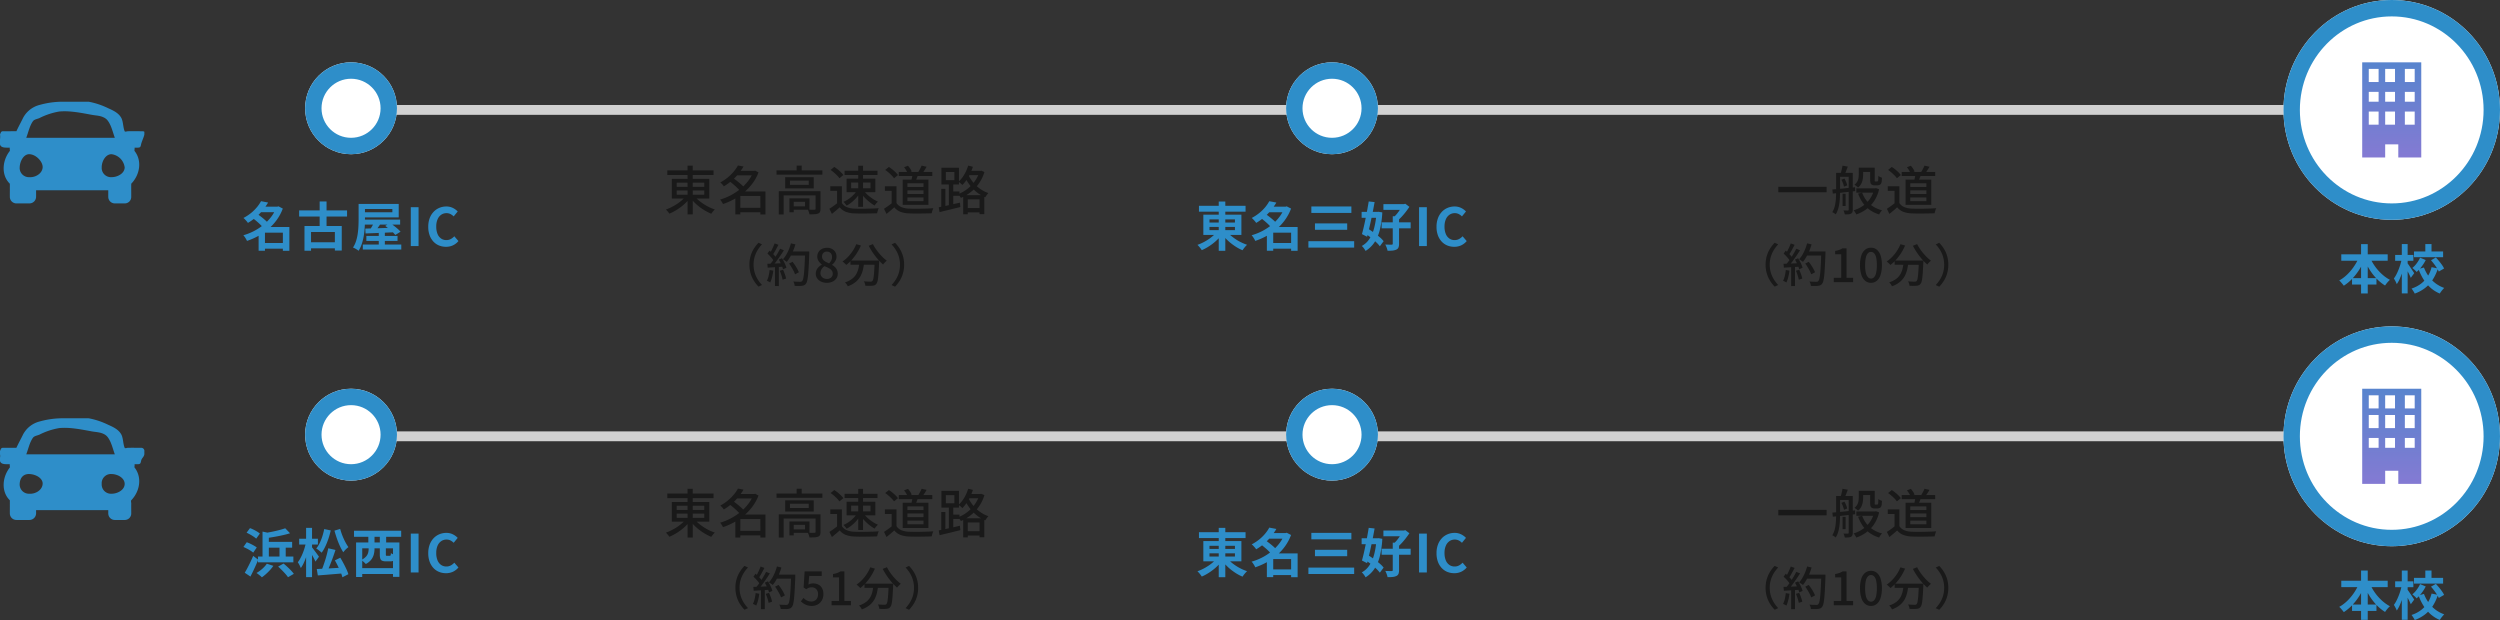 <svg xmlns="http://www.w3.org/2000/svg" xmlns:xlink="http://www.w3.org/1999/xlink" width="762" height="188.977" viewBox="0 0 762 188.977">
  <rect x="0" y="0" width="762" height="188.977" fill="#333333" stroke="none"/>
  <defs>
    <clipPath id="clip-path">
      <rect id="Rectangle_25951" data-name="Rectangle 25951" width="44" height="31" transform="translate(0.275 0.108)" fill="#2e8ec9"/>
    </clipPath>
    <linearGradient id="linear-gradient" x1="0.5" x2="0.5" y2="1" gradientUnits="objectBoundingBox">
      <stop offset="0" stop-color="#2e8ec9"/>
      <stop offset="1" stop-color="#847ad3"/>
    </linearGradient>
    <clipPath id="clip-path-2">
      <rect id="Rectangle_25951-2" data-name="Rectangle 25951" width="44" height="31" transform="translate(0.275 0.348)" fill="#2e8ec9"/>
    </clipPath>
  </defs>
  <g id="Group_56452" data-name="Group 56452" transform="translate(-419 -11564.231)">
    <g id="Group_55719" data-name="Group 55719" transform="translate(418.725 19203.84)">
      <g id="Group_55717" data-name="Group 55717" transform="translate(0 0.728)">
        <path id="Path_136654" data-name="Path 136654" d="M-48.608-12.064h14.1v1.408h-14.1Zm6.176-1.44h1.584V1.344h-1.584Zm-.416,9.152,1.28.544a11.676,11.676,0,0,1-1.3,1.512A15.683,15.683,0,0,1-44.448-.928,17.356,17.356,0,0,1-46.192.232a14.7,14.7,0,0,1-1.792.888A3.685,3.685,0,0,0-48.28.7q-.184-.232-.384-.464a4.21,4.21,0,0,0-.36-.376A14.8,14.8,0,0,0-47.272-.9,15.921,15.921,0,0,0-45.552-1.9a13.368,13.368,0,0,0,1.52-1.184A9.935,9.935,0,0,0-42.848-4.352ZM-40.4-4.3a9.259,9.259,0,0,0,1.224,1.248,16.942,16.942,0,0,0,1.544,1.168,14.68,14.68,0,0,0,1.728,1,13.3,13.3,0,0,0,1.792.728A5.449,5.449,0,0,0-34.5.232Q-34.7.464-34.888.7a5.374,5.374,0,0,0-.312.448A15.844,15.844,0,0,1-36.984.264,16.765,16.765,0,0,1-38.744-.9,15.267,15.267,0,0,1-40.328-2.28a14.984,14.984,0,0,1-1.3-1.48Zm-5.344-1.648v1.3h8.4v-1.3Zm0-2.384v1.28h8.4v-1.28Zm-1.488-1.152h11.424v6H-47.232ZM-27.008-.672h7.472V.7h-7.472Zm-.656-11.248h5.776v1.36h-5.776Zm.592-1.648,1.7.32a17.965,17.965,0,0,1-1.5,2.16,16.98,16.98,0,0,1-1.976,2.056A16.729,16.729,0,0,1-31.392-7.2a2.1,2.1,0,0,0-.288-.416q-.192-.224-.392-.432a2.4,2.4,0,0,0-.392-.336A14.219,14.219,0,0,0-30.1-9.976a13.654,13.654,0,0,0,1.8-1.8A11.3,11.3,0,0,0-27.072-13.568Zm4.7,1.648h.272l.272-.08,1.024.56a13.688,13.688,0,0,1-1.848,3.36,16.492,16.492,0,0,1-2.584,2.728A18.239,18.239,0,0,1-28.3-3.264a21.728,21.728,0,0,1-3.328,1.456,5.152,5.152,0,0,0-.248-.464q-.152-.256-.32-.5a4.229,4.229,0,0,0-.312-.4A17.527,17.527,0,0,0-29.36-4.432a17.436,17.436,0,0,0,2.92-1.9,14.98,14.98,0,0,0,2.424-2.44,11.114,11.114,0,0,0,1.648-2.88Zm-7.344,3.136,1.136-.96q.608.4,1.256.92T-26.1-7.792a7,7,0,0,1,.928.976l-1.216,1.072a10.249,10.249,0,0,0-.888-.976q-.552-.544-1.192-1.088T-29.712-8.784Zm9.472,3.136h1.552V1.36H-20.24Zm-6.1,0h6.848v1.376h-6.848V1.344h-1.52V-4.5l1.184-1.152Zm11.024-6.416H-1.344v1.3H-15.312Zm6.128-1.456h1.552v2.1H-9.184Zm-5.44,7.792H-2.816v1.28H-13.152V1.36h-1.472Zm11.216,0h1.5V-.352A2.363,2.363,0,0,1-2.048.56a.989.989,0,0,1-.56.512,3.3,3.3,0,0,1-1.072.216q-.656.04-1.6.04A4.014,4.014,0,0,0-5.472.6,6.155,6.155,0,0,0-5.76-.1Q-5.072-.08-4.5-.08t.76-.016A.406.406,0,0,0-3.48-.16a.266.266,0,0,0,.072-.208Zm-7.968,2.176h1.312V.7h-1.312Zm.688,0h5.424V-.064h-5.424V-1.12h4.08V-2.5h-4.08Zm-.528-5.392v1.3h5.728v-1.3Zm-1.456-1.04h8.7v3.408h-8.7ZM4.608-7.232v5.776H3.136V-5.824H1.072V-7.232Zm0,5.12A3.278,3.278,0,0,0,6.12-.872a6.5,6.5,0,0,0,2.3.456q.688.032,1.632.04t2-.016Q13.1-.416,14.1-.448t1.744-.1a3.01,3.01,0,0,0-.192.456q-.1.28-.176.568t-.128.528q-.688.032-1.592.048T11.88,1.08q-.968.008-1.88,0T8.4,1.04A8.06,8.06,0,0,1,5.8.552,4.571,4.571,0,0,1,3.936-.816q-.544.5-1.128.992T1.568,1.2L.8-.368q.56-.352,1.208-.816t1.224-.928Zm-3.44-10.1,1.12-.912a10.8,10.8,0,0,1,1.048.752,12.347,12.347,0,0,1,.984.88,7.939,7.939,0,0,1,.736.832l-1.2.992a6.187,6.187,0,0,0-.7-.84q-.44-.456-.96-.9A12.013,12.013,0,0,0,1.168-12.208Zm6.256,3.84v1.76h5.9v-1.76ZM6.032-9.552H14.8v4.128H6.032Zm-.608-2.416H15.456v1.3H5.424Zm4.16-1.52h1.472V-.944H9.584ZM9.136-5.856l1.1.416A8.942,8.942,0,0,1,9.112-3.824,12.032,12.032,0,0,1,7.64-2.392,9.306,9.306,0,0,1,6.048-1.328q-.112-.176-.28-.392t-.352-.416q-.184-.2-.344-.344a8.467,8.467,0,0,0,1.56-.848A9.6,9.6,0,0,0,8.064-4.52,7.644,7.644,0,0,0,9.136-5.856Zm2.176,0a8.276,8.276,0,0,0,1.176,1.28,12.491,12.491,0,0,0,1.52,1.168,10.439,10.439,0,0,0,1.592.864,3.421,3.421,0,0,0-.36.344q-.2.216-.376.432a3.238,3.238,0,0,0-.288.408A11.732,11.732,0,0,1,13-2.44a14.7,14.7,0,0,1-1.528-1.416,10.452,10.452,0,0,1-1.216-1.552ZM21.952-11.6H32.16v1.248H21.952Zm4.208.592,1.712.112q-.208.64-.456,1.248t-.44,1.04l-1.248-.224q.128-.48.256-1.1A10.929,10.929,0,0,0,26.16-11.008ZM28.9-13.52l1.536.352q-.32.544-.656,1.064a9.49,9.49,0,0,1-.64.888l-1.264-.32q.176-.272.368-.624t.376-.712A4.753,4.753,0,0,0,28.9-13.52Zm-5.344.5,1.2-.464a7.892,7.892,0,0,1,.672.888,4.05,4.05,0,0,1,.448.856l-1.248.528a4.774,4.774,0,0,0-.432-.9A6.86,6.86,0,0,0,23.552-13.024Zm-2.3,5.792v5.776H19.776V-5.824H17.712V-7.232Zm0,5.12A3.278,3.278,0,0,0,22.76-.872a6.5,6.5,0,0,0,2.3.456q.688.032,1.632.04t2-.016q1.056-.024,2.048-.056t1.744-.1a3.01,3.01,0,0,0-.192.456q-.1.28-.176.568t-.128.528q-.688.032-1.592.048T28.52,1.08q-.968.008-1.88,0t-1.6-.04a8.06,8.06,0,0,1-2.6-.488A4.571,4.571,0,0,1,20.576-.816q-.544.5-1.128.992T18.208,1.2L17.44-.368Q18-.72,18.648-1.184t1.224-.928Zm-3.44-10.1,1.12-.912a10.8,10.8,0,0,1,1.048.752,12.347,12.347,0,0,1,.984.88,7.939,7.939,0,0,1,.736.832l-1.2.992a6.187,6.187,0,0,0-.7-.84q-.44-.456-.96-.9A12.013,12.013,0,0,0,17.808-12.208Zm6.768,6.224v1.12h4.9v-1.12Zm0,2.176v1.12h4.9v-1.12Zm0-4.336v1.12h4.9v-1.12Zm-1.44-1.12h7.84v7.712h-7.84ZM42.176-.576H47.36V.736H42.176Zm.752-11.344h4.144v1.3H42.928ZM41.584-4.528h6.432V1.264H46.56V-3.248H42.976v4.56H41.584Zm4.96-7.392h.272l.272-.064.96.416a12.055,12.055,0,0,1-1.184,2.72,12.29,12.29,0,0,1-1.68,2.216,12.414,12.414,0,0,1-2.04,1.72A13.575,13.575,0,0,1,40.88-3.68a6.546,6.546,0,0,0-.392-.6,3.078,3.078,0,0,0-.472-.536A10.745,10.745,0,0,0,42.088-5.88a11.83,11.83,0,0,0,1.9-1.544A10.5,10.5,0,0,0,45.52-9.376a9.806,9.806,0,0,0,1.024-2.288Zm-3.44-1.6,1.44.352a16.466,16.466,0,0,1-.848,2.112,14.453,14.453,0,0,1-1.1,1.9,10.964,10.964,0,0,1-1.272,1.544A2.354,2.354,0,0,0,41-7.944q-.216-.184-.448-.368t-.392-.3A9.25,9.25,0,0,0,41.9-10.776,12.2,12.2,0,0,0,43.1-13.52Zm-.16,2.368a11.278,11.278,0,0,0,.92,1.712,11.024,11.024,0,0,0,1.36,1.7,11,11,0,0,0,1.8,1.488,9.957,9.957,0,0,0,2.24,1.1,4.458,4.458,0,0,0-.328.376q-.184.232-.344.464a4.737,4.737,0,0,0-.272.44,10.593,10.593,0,0,1-2.248-1.264,11.659,11.659,0,0,1-1.808-1.648,13.808,13.808,0,0,1-1.376-1.832,13.18,13.18,0,0,1-.952-1.8ZM34.9-6.432h1.248V-.624H34.9Zm1.392-5.136v2.48H38.9v-2.48Zm-1.344-1.3H40.3v5.088h-5.36ZM37.2-8.352h1.36V-1.12H37.2ZM34.128-.816Q34.944-.976,36-1.2t2.232-.5l2.344-.544L40.72-.9q-1.68.416-3.352.824T34.384.64Zm3.584-4.832h2.736V-4.32H37.712ZM-27.846,16.68a9.373,9.373,0,0,1,.357-2.646,8.9,8.9,0,0,1,.987-2.226,10.6,10.6,0,0,1,1.428-1.82l1.064.5a9.918,9.918,0,0,0-1.344,1.743,8.754,8.754,0,0,0-.9,2.044,8.342,8.342,0,0,0-.329,2.4,8.362,8.362,0,0,0,.329,2.394,8.586,8.586,0,0,0,.9,2.044,10.513,10.513,0,0,0,1.344,1.75l-1.064.5a10.6,10.6,0,0,1-1.428-1.82,8.872,8.872,0,0,1-.987-2.233A9.394,9.394,0,0,1-27.846,16.68Zm12.082-.35L-14.7,15.8q.392.49.77,1.057t.679,1.127a8.394,8.394,0,0,1,.469,1.008l-1.162.616a6.4,6.4,0,0,0-.434-1.015q-.294-.567-.651-1.162A12.846,12.846,0,0,0-15.764,16.33Zm.238-3.682h5.208v1.246h-5.208Zm4.648,0H-9.6v.644q-.084,2.338-.175,3.969t-.2,2.688a11.978,11.978,0,0,1-.266,1.652,2.4,2.4,0,0,1-.364.861,1.463,1.463,0,0,1-.553.476,2.637,2.637,0,0,1-.707.182,8.416,8.416,0,0,1-.952.042q-.6,0-1.232-.028a2.7,2.7,0,0,0-.133-.672,2.677,2.677,0,0,0-.3-.658q.686.056,1.267.07t.847.014a1.071,1.071,0,0,0,.35-.049.564.564,0,0,0,.252-.189,1.641,1.641,0,0,0,.315-.742,13.026,13.026,0,0,0,.238-1.589q.105-1.029.189-2.6t.154-3.787ZM-15.19,10.17l1.358.308a16.089,16.089,0,0,1-.7,2,17.336,17.336,0,0,1-.91,1.841,10.744,10.744,0,0,1-1.022,1.5,4.123,4.123,0,0,0-.343-.266q-.217-.154-.448-.3t-.385-.231a8.145,8.145,0,0,0,1.008-1.358,12.039,12.039,0,0,0,.826-1.666A16.057,16.057,0,0,0-15.19,10.17Zm-4.984.014,1.176.434q-.28.518-.581,1.085t-.6,1.085a9.71,9.71,0,0,1-.581.9l-.9-.378a11.046,11.046,0,0,0,.539-.966q.273-.546.525-1.113T-20.174,10.184Zm1.68,1.624,1.148.476q-.5.8-1.1,1.673t-1.2,1.694A16.88,16.88,0,0,1-20.8,17.058l-.826-.42q.406-.476.84-1.071t.854-1.253q.42-.658.791-1.3T-18.494,11.808Zm-3.864,1.484.644-.9q.378.322.777.714t.728.77a4.367,4.367,0,0,1,.511.7l-.686,1.022a5.239,5.239,0,0,0-.5-.742q-.322-.406-.707-.819T-22.358,13.292Zm3.472,1.82.952-.406a11.142,11.142,0,0,1,.567.973q.273.525.483,1.029a6.43,6.43,0,0,1,.308.9l-1.022.476a7.273,7.273,0,0,0-.3-.9q-.2-.511-.462-1.057T-18.886,15.112Zm-3.5,1.288q.966-.028,2.3-.084l2.737-.112-.014,1.064-2.6.168q-1.288.084-2.31.14Zm3.794,2.128.994-.322q.294.644.56,1.393a9.939,9.939,0,0,1,.378,1.3l-1.064.364a10.7,10.7,0,0,0-.343-1.316A14.829,14.829,0,0,0-18.592,18.528Zm-3.094-.238,1.12.2a16.306,16.306,0,0,1-.371,1.96,8.867,8.867,0,0,1-.567,1.638q-.112-.07-.294-.168t-.385-.189a2.925,2.925,0,0,0-.343-.133,6.4,6.4,0,0,0,.539-1.526A15.372,15.372,0,0,0-21.686,18.29Zm1.624-1.33h1.176V23.2h-1.176ZM-4.508,22.2A4.8,4.8,0,0,1-5.936,22a4.174,4.174,0,0,1-1.106-.518,6.305,6.305,0,0,1-.84-.672l.77-1.05a4.805,4.805,0,0,0,.644.539,3.224,3.224,0,0,0,.791.4,2.98,2.98,0,0,0,.987.154,2.082,2.082,0,0,0,1.036-.259,1.836,1.836,0,0,0,.728-.756,2.474,2.474,0,0,0,.266-1.183A2.168,2.168,0,0,0-3.2,17.086a1.882,1.882,0,0,0-1.421-.56,2.261,2.261,0,0,0-.84.14,4.639,4.639,0,0,0-.8.434l-.8-.518.308-4.9h5.222v1.372H-5.348l-.238,2.632a3.617,3.617,0,0,1,.672-.259,2.835,2.835,0,0,1,.742-.091,3.545,3.545,0,0,1,1.582.35,2.638,2.638,0,0,1,1.134,1.071,3.651,3.651,0,0,1,.42,1.855,3.66,3.66,0,0,1-.49,1.939,3.29,3.29,0,0,1-1.281,1.225A3.573,3.573,0,0,1-4.508,22.2ZM1.47,22V20.67H3.738V13.5H1.89V12.48a7.454,7.454,0,0,0,1.267-.322,5.224,5.224,0,0,0,.987-.476H5.362V20.67h2V22Zm10.024-6.594h7.812v1.288H11.494Zm7.378,0h1.386l-.007.119q-.007.119-.007.259a1.423,1.423,0,0,1-.014.224q-.07,1.61-.147,2.758t-.168,1.9a7.371,7.371,0,0,1-.224,1.2,1.643,1.643,0,0,1-.315.637,1.338,1.338,0,0,1-.511.427,2.029,2.029,0,0,1-.665.147,8.334,8.334,0,0,1-.945.042q-.6,0-1.239-.028a2.635,2.635,0,0,0-.133-.679,3,3,0,0,0-.3-.665q.644.056,1.2.077t.805.021a1.164,1.164,0,0,0,.343-.042.6.6,0,0,0,.245-.154,1.733,1.733,0,0,0,.308-.819,16.832,16.832,0,0,0,.217-1.9q.091-1.26.175-3.276Zm-5.614-4.984,1.414.406a16.189,16.189,0,0,1-1.218,2.3,15.61,15.61,0,0,1-1.526,2.023,11.881,11.881,0,0,1-1.722,1.6,3.854,3.854,0,0,0-.322-.343q-.21-.2-.434-.4T9.072,15.7a10,10,0,0,0,1.673-1.414,12.815,12.815,0,0,0,1.442-1.813A11.164,11.164,0,0,0,13.258,10.422Zm5.082-.028a11.67,11.67,0,0,0,.819,1.4,17.271,17.271,0,0,0,1.05,1.393,16.009,16.009,0,0,0,1.169,1.26,11.411,11.411,0,0,0,1.176,1q-.168.14-.385.35t-.413.427a4.03,4.03,0,0,0-.322.4q-.574-.5-1.183-1.155t-1.19-1.407q-.581-.756-1.092-1.561t-.917-1.589Zm-4.1,5.39H15.68a19.525,19.525,0,0,1-.35,2.261,8.092,8.092,0,0,1-.756,2.079A6.1,6.1,0,0,1,13.125,21.9a7.99,7.99,0,0,1-2.443,1.358,3.726,3.726,0,0,0-.224-.406,4.581,4.581,0,0,0-.308-.434,2.427,2.427,0,0,0-.336-.35,7.073,7.073,0,0,0,2.233-1.134,4.867,4.867,0,0,0,1.274-1.505,6.535,6.535,0,0,0,.63-1.757A18.991,18.991,0,0,0,14.238,15.784Zm13.608.9a9.394,9.394,0,0,1-.357,2.639,8.872,8.872,0,0,1-.987,2.233,10.6,10.6,0,0,1-1.428,1.82l-1.064-.5a10.513,10.513,0,0,0,1.344-1.75,8.586,8.586,0,0,0,.9-2.044,8.9,8.9,0,0,0,0-4.8,8.754,8.754,0,0,0-.9-2.044,9.918,9.918,0,0,0-1.344-1.743l1.064-.5a10.6,10.6,0,0,1,1.428,1.82,8.9,8.9,0,0,1,.987,2.226A9.373,9.373,0,0,1,27.846,16.68Z" transform="translate(252.275 -7477.849)" fill="#191919"/>
        <path id="Path_136656" data-name="Path 136656" d="M-23.968-7.072h14.72v1.664h-14.72ZM1.184-12.9H4.7v1.312H1.184Zm-1.376,6.3H5.52v1.328H-.192Zm4.224-6.3H5.408v3.632q0,.224.008.352a.278.278,0,0,0,.04.16.254.254,0,0,0,.208.064h.368a.814.814,0,0,0,.16-.016,1.107,1.107,0,0,0,.128-.032.518.518,0,0,0,.144-.336q.016-.176.032-.52t.032-.808a2.239,2.239,0,0,0,.512.336,3.631,3.631,0,0,0,.592.24Q7.6-9.36,7.56-8.9a2.434,2.434,0,0,1-.12.656.989.989,0,0,1-.5.576,1.416,1.416,0,0,1-.376.12,2.326,2.326,0,0,1-.424.04H5.328a1.787,1.787,0,0,1-.52-.08,1.034,1.034,0,0,1-.44-.256A.925.925,0,0,1,4.112-8.3a4.318,4.318,0,0,1-.08-1Zm1.232,6.3h.272l.256-.064.96.336a10.936,10.936,0,0,1-1.5,3.584A9.867,9.867,0,0,1,2.856-.224,11.576,11.576,0,0,1-.192,1.36,5.98,5.98,0,0,0-.56.712,5.329,5.329,0,0,0-1.008.1a9.851,9.851,0,0,0,2.776-1.32A8.608,8.608,0,0,0,3.952-3.392,8.558,8.558,0,0,0,5.264-6.368ZM1.584-5.28A8.787,8.787,0,0,0,2.9-2.888a7.942,7.942,0,0,0,2.04,1.84A9.3,9.3,0,0,0,7.664.1a3.232,3.232,0,0,0-.5.584,5.371,5.371,0,0,0-.408.664A9.406,9.406,0,0,1,3.9-.024,8.96,8.96,0,0,1,1.792-2.168,11.82,11.82,0,0,1,.352-4.992ZM.544-12.9H1.888v2.112a8.377,8.377,0,0,1-.12,1.376,4.9,4.9,0,0,1-.456,1.392A3.469,3.469,0,0,1,.32-6.832a3.47,3.47,0,0,0-.312-.3q-.2-.176-.408-.328t-.368-.248A3.021,3.021,0,0,0,.1-8.688,3.307,3.307,0,0,0,.464-9.76a7.257,7.257,0,0,0,.08-1.056ZM-4.384-4.944h.928v3.728h-.928Zm-1.36-6.368h3.568v1.2H-5.744Zm3.216,0H-1.28V-.1a2.165,2.165,0,0,1-.112.768.848.848,0,0,1-.416.448,2,2,0,0,1-.76.2q-.456.04-1.144.04A3.3,3.3,0,0,0-3.864.744a3.939,3.939,0,0,0-.248-.6q.464.016.84.016h.488A.226.226,0,0,0-2.528-.1Zm-3.824,0h1.2v5.824q0,.784-.048,1.7T-5.376-1.96a10.527,10.527,0,0,1-.4,1.768,6.752,6.752,0,0,1-.7,1.536,1.418,1.418,0,0,0-.288-.24q-.192-.128-.4-.256A3.114,3.114,0,0,0-7.52.656a6.117,6.117,0,0,0,.784-1.92,13.767,13.767,0,0,0,.312-2.152q.072-1.1.072-2.072ZM-7.5-6.24l2-.184q1.136-.1,2.4-.24t2.528-.264l.032,1.184q-1.216.128-2.44.272t-2.344.264l-2.032.216Zm2.752-2.976.912-.368A6.115,6.115,0,0,1-3.3-8.528,6.635,6.635,0,0,1-2.96-7.5l-.992.4a6.339,6.339,0,0,0-.3-1.032A7.538,7.538,0,0,0-4.752-9.216Zm.336-4.3,1.616.3q-.24.672-.5,1.328t-.472,1.136l-1.232-.3q.176-.512.344-1.216T-4.416-13.52ZM13.632-11.6H23.84v1.248H13.632Zm4.208.592,1.712.112q-.208.64-.456,1.248t-.44,1.04l-1.248-.224q.128-.48.256-1.1A10.929,10.929,0,0,0,17.84-11.008Zm2.736-2.512,1.536.352q-.32.544-.656,1.064a9.49,9.49,0,0,1-.64.888l-1.264-.32q.176-.272.368-.624t.376-.712A4.753,4.753,0,0,0,20.576-13.52Zm-5.344.5,1.2-.464a7.892,7.892,0,0,1,.672.888,4.05,4.05,0,0,1,.448.856l-1.248.528a4.774,4.774,0,0,0-.432-.9A6.86,6.86,0,0,0,15.232-13.024Zm-2.3,5.792v5.776H11.456V-5.824H9.392V-7.232Zm0,5.12A3.278,3.278,0,0,0,14.44-.872a6.5,6.5,0,0,0,2.3.456q.688.032,1.632.04t2-.016q1.056-.024,2.048-.056t1.744-.1a3.01,3.01,0,0,0-.192.456q-.1.28-.176.568t-.128.528q-.688.032-1.592.048T20.2,1.08q-.968.008-1.88,0t-1.6-.04a8.06,8.06,0,0,1-2.6-.488A4.571,4.571,0,0,1,12.256-.816q-.544.5-1.128.992T9.888,1.2L9.12-.368q.56-.352,1.208-.816t1.224-.928Zm-3.44-10.1,1.12-.912a10.8,10.8,0,0,1,1.048.752,12.347,12.347,0,0,1,.984.88,7.939,7.939,0,0,1,.736.832l-1.2.992a6.188,6.188,0,0,0-.7-.84q-.44-.456-.96-.9A12.014,12.014,0,0,0,9.488-12.208Zm6.768,6.224v1.12h4.9v-1.12Zm0,2.176v1.12h4.9v-1.12Zm0-4.336v1.12h4.9v-1.12Zm-1.44-1.12h7.84v7.712h-7.84ZM-27.846,16.68a9.373,9.373,0,0,1,.357-2.646,8.9,8.9,0,0,1,.987-2.226,10.6,10.6,0,0,1,1.428-1.82l1.064.5a9.918,9.918,0,0,0-1.344,1.743,8.754,8.754,0,0,0-.9,2.044,8.342,8.342,0,0,0-.329,2.4,8.362,8.362,0,0,0,.329,2.394,8.586,8.586,0,0,0,.9,2.044,10.513,10.513,0,0,0,1.344,1.75l-1.064.5a10.6,10.6,0,0,1-1.428-1.82,8.872,8.872,0,0,1-.987-2.233A9.394,9.394,0,0,1-27.846,16.68Zm12.082-.35L-14.7,15.8q.392.49.77,1.057t.679,1.127a8.394,8.394,0,0,1,.469,1.008l-1.162.616a6.4,6.4,0,0,0-.434-1.015q-.294-.567-.651-1.162A12.846,12.846,0,0,0-15.764,16.33Zm.238-3.682h5.208v1.246h-5.208Zm4.648,0H-9.6v.644q-.084,2.338-.175,3.969t-.2,2.688a11.978,11.978,0,0,1-.266,1.652,2.4,2.4,0,0,1-.364.861,1.463,1.463,0,0,1-.553.476,2.637,2.637,0,0,1-.707.182,8.416,8.416,0,0,1-.952.042q-.6,0-1.232-.028a2.7,2.7,0,0,0-.133-.672,2.677,2.677,0,0,0-.3-.658q.686.056,1.267.07t.847.014a1.071,1.071,0,0,0,.35-.049.564.564,0,0,0,.252-.189,1.641,1.641,0,0,0,.315-.742,13.026,13.026,0,0,0,.238-1.589q.105-1.029.189-2.6t.154-3.787ZM-15.19,10.17l1.358.308a16.089,16.089,0,0,1-.7,2,17.336,17.336,0,0,1-.91,1.841,10.744,10.744,0,0,1-1.022,1.5,4.123,4.123,0,0,0-.343-.266q-.217-.154-.448-.3t-.385-.231a8.145,8.145,0,0,0,1.008-1.358,12.039,12.039,0,0,0,.826-1.666A16.057,16.057,0,0,0-15.19,10.17Zm-4.984.014,1.176.434q-.28.518-.581,1.085t-.6,1.085a9.71,9.71,0,0,1-.581.9l-.9-.378a11.046,11.046,0,0,0,.539-.966q.273-.546.525-1.113T-20.174,10.184Zm1.68,1.624,1.148.476q-.5.8-1.1,1.673t-1.2,1.694A16.88,16.88,0,0,1-20.8,17.058l-.826-.42q.406-.476.84-1.071t.854-1.253q.42-.658.791-1.3T-18.494,11.808Zm-3.864,1.484.644-.9q.378.322.777.714t.728.77a4.367,4.367,0,0,1,.511.7l-.686,1.022a5.239,5.239,0,0,0-.5-.742q-.322-.406-.707-.819T-22.358,13.292Zm3.472,1.82.952-.406a11.142,11.142,0,0,1,.567.973q.273.525.483,1.029a6.43,6.43,0,0,1,.308.9l-1.022.476a7.273,7.273,0,0,0-.3-.9q-.2-.511-.462-1.057T-18.886,15.112Zm-3.5,1.288q.966-.028,2.3-.084l2.737-.112-.014,1.064-2.6.168q-1.288.084-2.31.14Zm3.794,2.128.994-.322q.294.644.56,1.393a9.939,9.939,0,0,1,.378,1.3l-1.064.364a10.7,10.7,0,0,0-.343-1.316A14.829,14.829,0,0,0-18.592,18.528Zm-3.094-.238,1.12.2a16.306,16.306,0,0,1-.371,1.96,8.867,8.867,0,0,1-.567,1.638q-.112-.07-.294-.168t-.385-.189a2.925,2.925,0,0,0-.343-.133,6.4,6.4,0,0,0,.539-1.526A15.372,15.372,0,0,0-21.686,18.29Zm1.624-1.33h1.176V23.2h-1.176ZM-7.07,22V20.67H-4.8V13.5H-6.65V12.48a7.454,7.454,0,0,0,1.267-.322,5.224,5.224,0,0,0,.987-.476h1.218V20.67h2V22Zm11.354.2a2.749,2.749,0,0,1-1.764-.6,3.819,3.819,0,0,1-1.169-1.8,9.27,9.27,0,0,1-.413-2.989,9.075,9.075,0,0,1,.413-2.968A3.679,3.679,0,0,1,2.52,12.081,2.813,2.813,0,0,1,4.284,11.5a2.733,2.733,0,0,1,1.75.588,3.776,3.776,0,0,1,1.155,1.757A9.01,9.01,0,0,1,7.6,16.806,9.27,9.27,0,0,1,7.189,19.8a3.873,3.873,0,0,1-1.155,1.8A2.693,2.693,0,0,1,4.284,22.2Zm0-1.288a1.273,1.273,0,0,0,.924-.406,2.784,2.784,0,0,0,.63-1.309,10.26,10.26,0,0,0,.224-2.387,9.982,9.982,0,0,0-.224-2.366,2.662,2.662,0,0,0-.63-1.274,1.285,1.285,0,0,0-1.848,0,2.706,2.706,0,0,0-.637,1.274,9.691,9.691,0,0,0-.231,2.366,9.96,9.96,0,0,0,.231,2.387A2.83,2.83,0,0,0,3.36,20.5,1.273,1.273,0,0,0,4.284,20.908Zm7.21-5.5h7.812v1.288H11.494Zm7.378,0h1.386l-.007.119q-.007.119-.007.259a1.423,1.423,0,0,1-.014.224q-.07,1.61-.147,2.758t-.168,1.9a7.371,7.371,0,0,1-.224,1.2,1.643,1.643,0,0,1-.315.637,1.338,1.338,0,0,1-.511.427,2.029,2.029,0,0,1-.665.147,8.334,8.334,0,0,1-.945.042q-.6,0-1.239-.028a2.635,2.635,0,0,0-.133-.679,3,3,0,0,0-.3-.665q.644.056,1.2.077t.805.021a1.164,1.164,0,0,0,.343-.042.6.6,0,0,0,.245-.154,1.733,1.733,0,0,0,.308-.819,16.832,16.832,0,0,0,.217-1.9q.091-1.26.175-3.276Zm-5.614-4.984,1.414.406a16.189,16.189,0,0,1-1.218,2.3,15.61,15.61,0,0,1-1.526,2.023,11.881,11.881,0,0,1-1.722,1.6,3.854,3.854,0,0,0-.322-.343q-.21-.2-.434-.4T9.072,15.7a10,10,0,0,0,1.673-1.414,12.815,12.815,0,0,0,1.442-1.813A11.164,11.164,0,0,0,13.258,10.422Zm5.082-.028a11.67,11.67,0,0,0,.819,1.4,17.271,17.271,0,0,0,1.05,1.393,16.009,16.009,0,0,0,1.169,1.26,11.411,11.411,0,0,0,1.176,1q-.168.14-.385.35t-.413.427a4.03,4.03,0,0,0-.322.4q-.574-.5-1.183-1.155t-1.19-1.407q-.581-.756-1.092-1.561t-.917-1.589Zm-4.1,5.39H15.68a19.525,19.525,0,0,1-.35,2.261,8.092,8.092,0,0,1-.756,2.079A6.1,6.1,0,0,1,13.125,21.9a7.99,7.99,0,0,1-2.443,1.358,3.726,3.726,0,0,0-.224-.406,4.581,4.581,0,0,0-.308-.434,2.427,2.427,0,0,0-.336-.35,7.073,7.073,0,0,0,2.233-1.134,4.867,4.867,0,0,0,1.274-1.505,6.535,6.535,0,0,0,.63-1.757A18.991,18.991,0,0,0,14.238,15.784Zm13.608.9a9.394,9.394,0,0,1-.357,2.639,8.872,8.872,0,0,1-.987,2.233,10.6,10.6,0,0,1-1.428,1.82l-1.064-.5a10.513,10.513,0,0,0,1.344-1.75,8.586,8.586,0,0,0,.9-2.044,8.9,8.9,0,0,0,0-4.8,8.754,8.754,0,0,0-.9-2.044,9.918,9.918,0,0,0-1.344-1.743l1.064-.5a10.6,10.6,0,0,1,1.428,1.82,8.9,8.9,0,0,1,.987,2.226A9.373,9.373,0,0,1,27.846,16.68Z" transform="translate(566.275 -7477.849)" fill="#191919"/>
        <path id="Path_136584" data-name="Path 136584" d="M-6492.979-18914.672h629" transform="translate(6586.754 11407.322)" fill="none" stroke="#d1d1d1" stroke-width="3"/>
        <path id="Path_136653" data-name="Path 136653" d="M-32.4.08q.384-.624.824-1.464t.9-1.792q.464-.952.848-1.88L-28.3-3.9q-.336.848-.736,1.744T-29.848-.4q-.408.864-.824,1.648Zm6.736-2.752,1.984.656a11.839,11.839,0,0,1-1.04,1.3A16.537,16.537,0,0,1-25.952.5a13.983,13.983,0,0,1-1.232.984,3.682,3.682,0,0,0-.48-.456q-.3-.248-.616-.488A5.96,5.96,0,0,0-28.832.16a10.188,10.188,0,0,0,1.776-1.28A8.343,8.343,0,0,0-25.664-2.672Zm3.44.88,1.648-.928q.56.448,1.152,1T-18.3-.608A10.533,10.533,0,0,1-17.44.416l-1.776,1.04A8.537,8.537,0,0,0-20.008.44q-.5-.568-1.088-1.16T-22.224-1.792Zm2.16-11.68,1.472,1.52q-1.072.336-2.336.616t-2.56.5q-1.3.224-2.512.4a5.36,5.36,0,0,0-.232-.776,5.425,5.425,0,0,0-.328-.744q1.152-.192,2.344-.432t2.272-.52Q-20.864-13.184-20.064-13.472Zm-8.3,8.608h10.784v1.776H-28.368ZM-26.1-9.328h8.144v1.776H-26.1Zm4.288.848h1.9v4.864h-1.9Zm-5.168-3.984,1.92.416V-3.76h-1.92Zm-4.864.352,1.04-1.408a10.952,10.952,0,0,1,1.1.472q.568.28,1.08.592a5.64,5.64,0,0,1,.832.6l-1.12,1.552a6.374,6.374,0,0,0-.8-.624q-.5-.336-1.056-.648T-31.84-12.112Zm-.96,4.336,1.008-1.44a10.294,10.294,0,0,1,1.1.456q.584.28,1.1.576a6.424,6.424,0,0,1,.856.568l-1.088,1.584a5.369,5.369,0,0,0-.808-.608q-.5-.32-1.072-.616T-32.8-7.776Zm25.856.4,2.208.512Q-5.024-6-5.344-5.1T-6.008-3.3q-.344.888-.68,1.688t-.656,1.44l-1.648-.5q.288-.672.584-1.512t.576-1.736q.28-.9.5-1.784T-6.944-7.376Zm-3.5,6.32L-8.1-1.168q1.32-.064,2.816-.152t2.968-.168V.272Q-3.712.384-5.1.5T-7.776.72L-10.128.9Zm5.52-2.624L-3.28-4.5q.48.784.968,1.7t.888,1.776A12.08,12.08,0,0,1-.816.528l-1.824.944A10.288,10.288,0,0,0-3.168-.1Q-3.536-.992-4-1.936T-4.928-3.68Zm-3.248-9.552,1.984.416A25.811,25.811,0,0,1-6.9-10.272,20.773,20.773,0,0,1-7.848-7.92a12.194,12.194,0,0,1-1.112,1.9q-.176-.176-.472-.424t-.608-.48a5.442,5.442,0,0,0-.568-.376,8.448,8.448,0,0,0,1.04-1.656A15.457,15.457,0,0,0-8.752-11,19.853,19.853,0,0,0-8.176-13.232Zm4.864-.048a18.184,18.184,0,0,0,.656,2,19.677,19.677,0,0,0,.88,1.944A13.18,13.18,0,0,0-.8-7.728q-.24.176-.536.44t-.568.56a5.744,5.744,0,0,0-.464.568A15.536,15.536,0,0,1-3.4-8.064a23.829,23.829,0,0,1-.92-2.3q-.416-1.216-.736-2.384Zm-12.5,2.992H-10.1v1.776h-5.712ZM-13.7-13.6h1.808V1.424H-13.7Zm-.064,4.544,1.12.384q-.176.96-.448,1.984T-13.7-4.672a18.007,18.007,0,0,1-.752,1.848,9.685,9.685,0,0,1-.856,1.48,7.145,7.145,0,0,0-.416-.912q-.272-.512-.5-.864a8.327,8.327,0,0,0,.792-1.232q.376-.7.7-1.5a15.68,15.68,0,0,0,.568-1.616Q-13.92-8.288-13.76-9.056Zm1.808,1.328q.144.16.456.576l.672.9q.36.48.648.88t.4.576l-1.072,1.488q-.16-.368-.408-.864t-.536-1q-.288-.5-.56-.96T-12.8-6.9ZM2.768-1.312H13.616V.464H2.768ZM1.536-9.136h13.2V1.344H12.784v-8.7H3.408V1.376H1.536ZM8.768-8.4h1.84v2.88a.752.752,0,0,0,.056.376q.056.072.3.072h.8a.348.348,0,0,0,.216-.056.407.407,0,0,0,.112-.232,3.339,3.339,0,0,0,.056-.544,2.38,2.38,0,0,0,.44.264,4.9,4.9,0,0,0,.592.24,4.353,4.353,0,0,0,.568.152,3.759,3.759,0,0,1-.32,1.136,1.2,1.2,0,0,1-.552.56,2.116,2.116,0,0,1-.888.16H10.64a2.847,2.847,0,0,1-1.176-.192,1.021,1.021,0,0,1-.552-.656A4.422,4.422,0,0,1,8.768-5.5ZM.9-12.72H15.28v1.856H.9Zm4.368,1.408H7.152v3.2H5.264Zm3.5,0H10.7v3.2H8.768ZM5.36-8.768H7.152v1.584a6.907,6.907,0,0,1-.208,1.648A4.45,4.45,0,0,1,6.16-3.92,4.862,4.862,0,0,1,4.48-2.576,3.127,3.127,0,0,0,4.1-2.992q-.256-.24-.536-.464a4.121,4.121,0,0,0-.472-.336,4.779,4.779,0,0,0,1.5-1.088,2.86,2.86,0,0,0,.632-1.184A5.066,5.066,0,0,0,5.36-7.232ZM18.208,0V-11.856h2.368V0ZM28.944.224a5.571,5.571,0,0,1-2.1-.392,4.832,4.832,0,0,1-1.72-1.176,5.586,5.586,0,0,1-1.168-1.92,7.43,7.43,0,0,1-.424-2.608,7.372,7.372,0,0,1,.432-2.616,5.713,5.713,0,0,1,1.192-1.944,5.115,5.115,0,0,1,1.76-1.216,5.464,5.464,0,0,1,2.12-.416,4.368,4.368,0,0,1,2.024.456,5.125,5.125,0,0,1,1.448,1.064L31.28-9.04a3.855,3.855,0,0,0-.984-.72,2.631,2.631,0,0,0-1.208-.272,2.778,2.778,0,0,0-1.608.488,3.205,3.205,0,0,0-1.112,1.4,5.437,5.437,0,0,0-.4,2.192,5.853,5.853,0,0,0,.376,2.216A3.145,3.145,0,0,0,27.416-2.32a2.726,2.726,0,0,0,1.624.5,2.805,2.805,0,0,0,1.368-.328,4.046,4.046,0,0,0,1.064-.84L32.736-1.52a4.945,4.945,0,0,1-1.68,1.3A4.94,4.94,0,0,1,28.944.224Z" transform="translate(107.275 -7465.849)" fill="#2e8ec9"/>
        <path id="Path_136655" data-name="Path 136655" d="M-40.56-12.272h14.208v1.792H-40.56Zm6.032-1.312h2V1.44h-2Zm-.5,9.136,1.632.672A12.613,12.613,0,0,1-34.664-2.24,15.246,15.246,0,0,1-36.2-.856,16.872,16.872,0,0,1-37.912.328a14.532,14.532,0,0,1-1.784.92q-.16-.24-.384-.544t-.48-.592q-.256-.288-.464-.48a13.7,13.7,0,0,0,1.744-.744,16.169,16.169,0,0,0,1.664-.976,12.831,12.831,0,0,0,1.464-1.136A8.491,8.491,0,0,0-35.024-4.448Zm3.04.064a8.65,8.65,0,0,0,1.16,1.192,15.046,15.046,0,0,0,1.488,1.12,14.2,14.2,0,0,0,1.688.96,16.369,16.369,0,0,0,1.76.728A5.239,5.239,0,0,0-26.376.1q-.264.3-.5.608t-.392.568a12.666,12.666,0,0,1-1.776-.9,17.386,17.386,0,0,1-1.7-1.184A15.246,15.246,0,0,1-32.28-2.192a13.343,13.343,0,0,1-1.272-1.52Zm-5.36-1.44v.976h7.76v-.976Zm0-2.3v.96h7.76v-.96Zm-1.872-1.44h11.6v6.16h-11.6Zm20.48,8.624h7.152V.8h-7.152Zm-.816-11.072h5.68v1.7h-5.68Zm.432-1.664,2.16.416A18.558,18.558,0,0,1-18.536-11a17.68,17.68,0,0,1-2.016,2.1A16.4,16.4,0,0,1-23.12-7.056a3.9,3.9,0,0,0-.384-.52q-.24-.28-.5-.552a3.36,3.36,0,0,0-.48-.432,14.121,14.121,0,0,0,2.36-1.552,12.727,12.727,0,0,0,1.784-1.768A10.915,10.915,0,0,0-19.12-13.68Zm4.64,1.664h.352l.32-.1,1.328.688A14.615,14.615,0,0,1-14.3-8.008,15.925,15.925,0,0,1-16.84-5.232a17.994,17.994,0,0,1-3.1,2.144,21.651,21.651,0,0,1-3.456,1.52,4.488,4.488,0,0,0-.3-.592q-.192-.32-.4-.624a3.591,3.591,0,0,0-.416-.512,16.814,16.814,0,0,0,3.224-1.272,16.827,16.827,0,0,0,2.9-1.9,14.276,14.276,0,0,0,2.344-2.408A10.905,10.905,0,0,0-14.48-11.7Zm-7.168,3.5,1.44-1.232q.56.384,1.176.864t1.168.968a8.018,8.018,0,0,1,.9.92l-1.552,1.376a7.923,7.923,0,0,0-.832-.936q-.528-.52-1.136-1.032T-21.648-8.512Zm9.184,2.7h1.984V1.44h-1.984Zm-5.456,0H-11.5V-4.08H-17.92v5.5h-1.936V-4.4l1.472-1.408ZM-6.3-12.064H5.9V-10.1H-6.3Zm1.1,5.152H4.624V-4.96H-5.2Zm-2,5.424H6.752V.464H-7.2Zm22.864-11.3h6.512v1.76H15.664ZM15.12-7.232h8.848v1.824H15.12Zm3.392-1.856h1.92V-.7A2.983,2.983,0,0,1,20.256.432a1.248,1.248,0,0,1-.64.64,3.625,3.625,0,0,1-1.144.3,12.415,12.415,0,0,1-1.544.056A4.871,4.871,0,0,0,16.656.48a9.133,9.133,0,0,0-.416-.944l1.168.032q.56.016.768,0A.406.406,0,0,0,18.44-.5a.289.289,0,0,0,.072-.224Zm2.96-3.7h.48l.384-.112,1.248.944q-.464.7-1.048,1.464T21.312-9.032a14.124,14.124,0,0,1-1.264,1.224A5.754,5.754,0,0,0,19.52-8.4a7.316,7.316,0,0,0-.576-.528A9.843,9.843,0,0,0,19.92-10a14.935,14.935,0,0,0,.9-1.264,12.737,12.737,0,0,0,.648-1.12ZM9.024-10.416h5.184v1.792H9.024Zm2.16-3.184,1.792.192q-.224,1.28-.5,2.688t-.584,2.808q-.3,1.4-.608,2.7t-.592,2.376L9.12-3.648q.272-.944.552-2.16t.552-2.568q.272-1.352.52-2.688T11.184-13.6ZM9.968-3.92l1.04-1.36q.832.528,1.752,1.184t1.712,1.328a8.469,8.469,0,0,1,1.256,1.28L14.576.064a9.723,9.723,0,0,0-1.216-1.32q-.768-.712-1.656-1.416T9.968-3.92Zm3.568-6.5h.32l.336-.032,1.136.192a27.234,27.234,0,0,1-.776,5.384,12.257,12.257,0,0,1-1.664,3.816,8.849,8.849,0,0,1-2.664,2.544A5.719,5.719,0,0,0,9.712.68a4.151,4.151,0,0,0-.64-.712,6.384,6.384,0,0,0,2.3-2.112,11.143,11.143,0,0,0,1.48-3.392,22.444,22.444,0,0,0,.68-4.512ZM26.528,0V-11.856H28.9V0ZM37.264.224a5.571,5.571,0,0,1-2.1-.392,4.832,4.832,0,0,1-1.72-1.176,5.586,5.586,0,0,1-1.168-1.92,7.43,7.43,0,0,1-.424-2.608,7.372,7.372,0,0,1,.432-2.616,5.713,5.713,0,0,1,1.192-1.944,5.115,5.115,0,0,1,1.76-1.216,5.464,5.464,0,0,1,2.12-.416,4.368,4.368,0,0,1,2.024.456,5.125,5.125,0,0,1,1.448,1.064L39.6-9.04a3.855,3.855,0,0,0-.984-.72,2.631,2.631,0,0,0-1.208-.272,2.778,2.778,0,0,0-1.608.488,3.205,3.205,0,0,0-1.112,1.4,5.437,5.437,0,0,0-.4,2.192,5.853,5.853,0,0,0,.376,2.216A3.145,3.145,0,0,0,35.736-2.32a2.726,2.726,0,0,0,1.624.5,2.805,2.805,0,0,0,1.368-.328,4.046,4.046,0,0,0,1.064-.84L41.056-1.52a4.945,4.945,0,0,1-1.68,1.3A4.94,4.94,0,0,1,37.264.224Z" transform="translate(406.275 -7465.849)" fill="#2e8ec9"/>
        <path id="Path_136657" data-name="Path 136657" d="M-15.376-10.48H-1.232v1.952H-15.376Zm3.28,7.248h7.44V-1.28H-12.1Zm2.752-10.352h2.032V1.44H-9.344ZM-9.92-9.776l1.76.56a20.747,20.747,0,0,1-1.664,3.3,17.657,17.657,0,0,1-2.184,2.84,14.14,14.14,0,0,1-2.6,2.168,5.519,5.519,0,0,0-.416-.536q-.256-.3-.5-.592a2.854,2.854,0,0,0-.488-.472,11.133,11.133,0,0,0,1.9-1.328,14.259,14.259,0,0,0,1.7-1.744,16.081,16.081,0,0,0,1.424-2.024A14.813,14.813,0,0,0-9.92-9.776Zm3.2.048a14.49,14.49,0,0,0,1.512,2.76A14.68,14.68,0,0,0-3.072-4.512,12.125,12.125,0,0,0-.544-2.7a4.813,4.813,0,0,0-.52.5q-.28.3-.536.632t-.432.6a13.445,13.445,0,0,1-2.6-2.12A16.727,16.727,0,0,1-6.8-5.9,22.726,22.726,0,0,1-8.464-9.152Zm13.5-1.632h8.88V-9.6H6.784ZM10.24-13.6h1.888v3.024H10.24ZM8.64-9.456l1.728.72A13.155,13.155,0,0,1,9.1-6.728,9.977,9.977,0,0,1,7.584-5.1a4.919,4.919,0,0,0-.608-.632q-.4-.36-.7-.6A7.172,7.172,0,0,0,7.624-7.752,9.435,9.435,0,0,0,8.64-9.456Zm3.328.784,1.488-.848q.48.512.968,1.1t.9,1.176a6.829,6.829,0,0,1,.632,1.08l-1.616.928A6.353,6.353,0,0,0,13.76-6.3Q13.376-6.9,12.9-7.528T11.968-8.672ZM9.824-6.464a11.439,11.439,0,0,0,1.4,2.632A10,10,0,0,0,13.3-1.688,9.678,9.678,0,0,0,16-.24q-.208.208-.472.512t-.5.624a6.084,6.084,0,0,0-.376.576A9.9,9.9,0,0,1,11.84-.28,11.8,11.8,0,0,1,9.7-2.824,16.368,16.368,0,0,1,8.16-6Zm2.32-.1,1.936.384A14.19,14.19,0,0,1,12.616-2.96a10.513,10.513,0,0,1-2.3,2.616A11.22,11.22,0,0,1,7.008,1.488,4.115,4.115,0,0,0,6.736.976Q6.56.688,6.376.416T6.032-.048A9.583,9.583,0,0,0,9.008-1.6a8.521,8.521,0,0,0,2.008-2.248A9.517,9.517,0,0,0,12.144-6.56ZM1.04-10.288H6.592v1.776H1.04ZM3.072-13.6H4.848V1.424H3.072ZM3.056-9.056l1.088.368q-.176.96-.44,1.984T3.1-4.7a19.743,19.743,0,0,1-.728,1.84,8.278,8.278,0,0,1-.84,1.464,5.87,5.87,0,0,0-.392-.88Q.88-2.768.656-3.12a8.285,8.285,0,0,0,.76-1.232q.36-.7.68-1.5a17,17,0,0,0,.56-1.616Q2.9-8.288,3.056-9.056ZM4.784-7.792q.144.176.432.6l.624.92q.336.5.616.928t.392.608L5.808-3.312q-.144-.368-.384-.864T4.9-5.208q-.28-.536-.536-1t-.432-.768Z" transform="translate(729.275 -7452.849)" fill="#2e8ec9"/>
        <g id="Ellipse_1253" data-name="Ellipse 1253" transform="translate(93.275 -7521.849)" fill="#fff" stroke="#2e8ec9" stroke-width="5">
          <circle cx="14" cy="14" r="14" stroke="none"/>
          <circle cx="14" cy="14" r="11.5" fill="none"/>
        </g>
        <g id="Ellipse_1254" data-name="Ellipse 1254" transform="translate(392.275 -7521.849)" fill="#fff" stroke="#2e8ec9" stroke-width="5">
          <circle cx="14" cy="14" r="14" stroke="none"/>
          <circle cx="14" cy="14" r="11.5" fill="none"/>
        </g>
        <g id="Ellipse_1252" data-name="Ellipse 1252" transform="translate(696.275 -7540.849)" fill="#fff" stroke="#2e8ec9" stroke-width="5">
          <ellipse cx="33" cy="33.5" rx="33" ry="33.5" stroke="none"/>
          <ellipse cx="33" cy="33.5" rx="30.5" ry="31" fill="none"/>
        </g>
        <g id="Group_55655" data-name="Group 55655" transform="translate(0 -7512.957)">
          <g id="Group_54339" data-name="Group 54339" clip-path="url(#clip-path)">
            <path id="Path_115327" data-name="Path 115327" d="M.275,10.108c.277-.651.3-1.018,1-1,1.191.031,2.809-.021,4,0,.3,0-.113.259,0,0,.5-1.126,1.468-2.889,2-4a7.889,7.889,0,0,1,5-4,26.425,26.425,0,0,1,7-1,38.959,38.959,0,0,1,8,0,23.135,23.135,0,0,1,6,2c1.612.706,3.22,1.489,4,3,.579,1.119.491,2.848,1,4,.117.263.707,0,1,0,1.234-.018,2.763,0,4,0,1,0,1.2,1.017,1,2-.181.9-.812,1.1-1,2-.157.751-.233.992-1,1-.358,0-.577,0-1,0,.1.149-.076.905,0,1,2.366,2.989,1.653,7.26-1,10-.147.151,0,.786,0,1-.023,1.234.006,1.765,0,3a1.967,1.967,0,0,1-2,2c-1.234.007-1.763.007-3,0a2,2,0,0,1-2-2c-.008-.515,0-.442,0-1h-22c0,.55.008.472,0,1a2.033,2.033,0,0,1-2,2c-1.247.008-2.752.008-4,0a2,2,0,0,1-2-2c-.008-1.292.018-2.708,0-4,0-.177.122.12,0,0-2.673-2.591-2.357-7.038,0-10,.054-.065-.1-.856,0-1-.369,0-.7,0-1,0-.886,0-1.817-.144-2-1-.19-.907.2-1.094,0-2v-1m8,1h27c.01-.054.007.023,0,0-.589-1.6-1.022-3.586-2-5a3.353,3.353,0,0,0-1-1c-1.326-.788-2.5-.73-4-1-3.242-.586-6.727-1.328-10-1a21.3,21.3,0,0,0-6,2c-.672.29-1.564.36-2,1-1,1.47-1.339,3.293-2,5m30,9c-.008-1.824-2.176-2.986-4-3a2.8,2.8,0,0,0-3,3,2.821,2.821,0,0,0,3,3c1.83.014,4.008-1.163,4-3m-29,3c1.743.126,3.9-1.08,4-3,.082-1.654-1.935-2.894-4-3-1.66-.086-2.9.914-3,3a2.82,2.82,0,0,0,3,3" transform="translate(0 -0.001)" fill="#2e8ec9"/>
          </g>
        </g>
        <g id="ビルのアイコン_3_" data-name="ビルのアイコン (3)" transform="translate(719.892 -7521.988)">
          <path id="Path_115333" data-name="Path 115333" d="M96.384.14v29h7v-4h4v4h7V.14Zm5,18h-3v-3h3Zm0-6h-3v-4h3Zm0-6h-3v-4h3Zm5,12h-3v-3h3Zm0-6h-3v-4h3Zm0-6h-3v-4h3Zm6,12h-3v-3h3Zm0-6h-3v-4h3Zm0-6h-3v-4h3Z" transform="translate(-96)" fill="url(#linear-gradient)"/>
        </g>
      </g>
      <g id="Group_55716" data-name="Group 55716">
        <path id="Path_136648" data-name="Path 136648" d="M-48.608-12.064h14.1v1.408h-14.1Zm6.176-1.44h1.584V1.344h-1.584Zm-.416,9.152,1.28.544a11.676,11.676,0,0,1-1.3,1.512A15.683,15.683,0,0,1-44.448-.928,17.356,17.356,0,0,1-46.192.232a14.7,14.7,0,0,1-1.792.888A3.685,3.685,0,0,0-48.28.7q-.184-.232-.384-.464a4.21,4.21,0,0,0-.36-.376A14.8,14.8,0,0,0-47.272-.9,15.921,15.921,0,0,0-45.552-1.9a13.368,13.368,0,0,0,1.52-1.184A9.935,9.935,0,0,0-42.848-4.352ZM-40.4-4.3a9.259,9.259,0,0,0,1.224,1.248,16.942,16.942,0,0,0,1.544,1.168,14.68,14.68,0,0,0,1.728,1,13.3,13.3,0,0,0,1.792.728A5.449,5.449,0,0,0-34.5.232Q-34.7.464-34.888.7a5.374,5.374,0,0,0-.312.448A15.844,15.844,0,0,1-36.984.264,16.765,16.765,0,0,1-38.744-.9,15.267,15.267,0,0,1-40.328-2.28a14.984,14.984,0,0,1-1.3-1.48Zm-5.344-1.648v1.3h8.4v-1.3Zm0-2.384v1.28h8.4v-1.28Zm-1.488-1.152h11.424v6H-47.232ZM-27.008-.672h7.472V.7h-7.472Zm-.656-11.248h5.776v1.36h-5.776Zm.592-1.648,1.7.32a17.965,17.965,0,0,1-1.5,2.16,16.98,16.98,0,0,1-1.976,2.056A16.729,16.729,0,0,1-31.392-7.2a2.1,2.1,0,0,0-.288-.416q-.192-.224-.392-.432a2.4,2.4,0,0,0-.392-.336A14.219,14.219,0,0,0-30.1-9.976a13.654,13.654,0,0,0,1.8-1.8A11.3,11.3,0,0,0-27.072-13.568Zm4.7,1.648h.272l.272-.08,1.024.56a13.688,13.688,0,0,1-1.848,3.36,16.492,16.492,0,0,1-2.584,2.728A18.239,18.239,0,0,1-28.3-3.264a21.728,21.728,0,0,1-3.328,1.456,5.152,5.152,0,0,0-.248-.464q-.152-.256-.32-.5a4.229,4.229,0,0,0-.312-.4A17.527,17.527,0,0,0-29.36-4.432a17.436,17.436,0,0,0,2.92-1.9,14.98,14.98,0,0,0,2.424-2.44,11.114,11.114,0,0,0,1.648-2.88Zm-7.344,3.136,1.136-.96q.608.4,1.256.92T-26.1-7.792a7,7,0,0,1,.928.976l-1.216,1.072a10.249,10.249,0,0,0-.888-.976q-.552-.544-1.192-1.088T-29.712-8.784Zm9.472,3.136h1.552V1.36H-20.24Zm-6.1,0h6.848v1.376h-6.848V1.344h-1.52V-4.5l1.184-1.152Zm11.024-6.416H-1.344v1.3H-15.312Zm6.128-1.456h1.552v2.1H-9.184Zm-5.44,7.792H-2.816v1.28H-13.152V1.36h-1.472Zm11.216,0h1.5V-.352A2.363,2.363,0,0,1-2.048.56a.989.989,0,0,1-.56.512,3.3,3.3,0,0,1-1.072.216q-.656.04-1.6.04A4.014,4.014,0,0,0-5.472.6,6.155,6.155,0,0,0-5.76-.1Q-5.072-.08-4.5-.08t.76-.016A.406.406,0,0,0-3.48-.16a.266.266,0,0,0,.072-.208Zm-7.968,2.176h1.312V.7h-1.312Zm.688,0h5.424V-.064h-5.424V-1.12h4.08V-2.5h-4.08Zm-.528-5.392v1.3h5.728v-1.3Zm-1.456-1.04h8.7v3.408h-8.7ZM4.608-7.232v5.776H3.136V-5.824H1.072V-7.232Zm0,5.12A3.278,3.278,0,0,0,6.12-.872a6.5,6.5,0,0,0,2.3.456q.688.032,1.632.04t2-.016Q13.1-.416,14.1-.448t1.744-.1a3.01,3.01,0,0,0-.192.456q-.1.28-.176.568t-.128.528q-.688.032-1.592.048T11.88,1.08q-.968.008-1.88,0T8.4,1.04A8.06,8.06,0,0,1,5.8.552,4.571,4.571,0,0,1,3.936-.816q-.544.5-1.128.992T1.568,1.2L.8-.368q.56-.352,1.208-.816t1.224-.928Zm-3.44-10.1,1.12-.912a10.8,10.8,0,0,1,1.048.752,12.347,12.347,0,0,1,.984.88,7.939,7.939,0,0,1,.736.832l-1.2.992a6.187,6.187,0,0,0-.7-.84q-.44-.456-.96-.9A12.013,12.013,0,0,0,1.168-12.208Zm6.256,3.84v1.76h5.9v-1.76ZM6.032-9.552H14.8v4.128H6.032Zm-.608-2.416H15.456v1.3H5.424Zm4.16-1.52h1.472V-.944H9.584ZM9.136-5.856l1.1.416A8.942,8.942,0,0,1,9.112-3.824,12.032,12.032,0,0,1,7.64-2.392,9.306,9.306,0,0,1,6.048-1.328q-.112-.176-.28-.392t-.352-.416q-.184-.2-.344-.344a8.467,8.467,0,0,0,1.56-.848A9.6,9.6,0,0,0,8.064-4.52,7.644,7.644,0,0,0,9.136-5.856Zm2.176,0a8.276,8.276,0,0,0,1.176,1.28,12.491,12.491,0,0,0,1.52,1.168,10.439,10.439,0,0,0,1.592.864,3.421,3.421,0,0,0-.36.344q-.2.216-.376.432a3.238,3.238,0,0,0-.288.408A11.732,11.732,0,0,1,13-2.44a14.7,14.7,0,0,1-1.528-1.416,10.452,10.452,0,0,1-1.216-1.552ZM21.952-11.6H32.16v1.248H21.952Zm4.208.592,1.712.112q-.208.64-.456,1.248t-.44,1.04l-1.248-.224q.128-.48.256-1.1A10.929,10.929,0,0,0,26.16-11.008ZM28.9-13.52l1.536.352q-.32.544-.656,1.064a9.49,9.49,0,0,1-.64.888l-1.264-.32q.176-.272.368-.624t.376-.712A4.753,4.753,0,0,0,28.9-13.52Zm-5.344.5,1.2-.464a7.892,7.892,0,0,1,.672.888,4.05,4.05,0,0,1,.448.856l-1.248.528a4.774,4.774,0,0,0-.432-.9A6.86,6.86,0,0,0,23.552-13.024Zm-2.3,5.792v5.776H19.776V-5.824H17.712V-7.232Zm0,5.12A3.278,3.278,0,0,0,22.76-.872a6.5,6.5,0,0,0,2.3.456q.688.032,1.632.04t2-.016q1.056-.024,2.048-.056t1.744-.1a3.01,3.01,0,0,0-.192.456q-.1.28-.176.568t-.128.528q-.688.032-1.592.048T28.52,1.08q-.968.008-1.88,0t-1.6-.04a8.06,8.06,0,0,1-2.6-.488A4.571,4.571,0,0,1,20.576-.816q-.544.5-1.128.992T18.208,1.2L17.44-.368Q18-.72,18.648-1.184t1.224-.928Zm-3.44-10.1,1.12-.912a10.8,10.8,0,0,1,1.048.752,12.347,12.347,0,0,1,.984.88,7.939,7.939,0,0,1,.736.832l-1.2.992a6.187,6.187,0,0,0-.7-.84q-.44-.456-.96-.9A12.013,12.013,0,0,0,17.808-12.208Zm6.768,6.224v1.12h4.9v-1.12Zm0,2.176v1.12h4.9v-1.12Zm0-4.336v1.12h4.9v-1.12Zm-1.44-1.12h7.84v7.712h-7.84ZM42.176-.576H47.36V.736H42.176Zm.752-11.344h4.144v1.3H42.928ZM41.584-4.528h6.432V1.264H46.56V-3.248H42.976v4.56H41.584Zm4.96-7.392h.272l.272-.064.96.416a12.055,12.055,0,0,1-1.184,2.72,12.29,12.29,0,0,1-1.68,2.216,12.414,12.414,0,0,1-2.04,1.72A13.575,13.575,0,0,1,40.88-3.68a6.546,6.546,0,0,0-.392-.6,3.078,3.078,0,0,0-.472-.536A10.745,10.745,0,0,0,42.088-5.88a11.83,11.83,0,0,0,1.9-1.544A10.5,10.5,0,0,0,45.52-9.376a9.806,9.806,0,0,0,1.024-2.288Zm-3.44-1.6,1.44.352a16.466,16.466,0,0,1-.848,2.112,14.453,14.453,0,0,1-1.1,1.9,10.964,10.964,0,0,1-1.272,1.544A2.354,2.354,0,0,0,41-7.944q-.216-.184-.448-.368t-.392-.3A9.25,9.25,0,0,0,41.9-10.776,12.2,12.2,0,0,0,43.1-13.52Zm-.16,2.368a11.278,11.278,0,0,0,.92,1.712,11.024,11.024,0,0,0,1.36,1.7,11,11,0,0,0,1.8,1.488,9.957,9.957,0,0,0,2.24,1.1,4.458,4.458,0,0,0-.328.376q-.184.232-.344.464a4.737,4.737,0,0,0-.272.44,10.593,10.593,0,0,1-2.248-1.264,11.659,11.659,0,0,1-1.808-1.648,13.808,13.808,0,0,1-1.376-1.832,13.18,13.18,0,0,1-.952-1.8ZM34.9-6.432h1.248V-.624H34.9Zm1.392-5.136v2.48H38.9v-2.48Zm-1.344-1.3H40.3v5.088h-5.36ZM37.2-8.352h1.36V-1.12H37.2ZM34.128-.816Q34.944-.976,36-1.2t2.232-.5l2.344-.544L40.72-.9q-1.68.416-3.352.824T34.384.64Zm3.584-4.832h2.736V-4.32H37.712ZM-23.576,16.68a9.373,9.373,0,0,1,.357-2.646,8.9,8.9,0,0,1,.987-2.226A10.6,10.6,0,0,1-20.8,9.988l1.064.5a9.918,9.918,0,0,0-1.344,1.743,8.754,8.754,0,0,0-.9,2.044,8.342,8.342,0,0,0-.329,2.4,8.362,8.362,0,0,0,.329,2.394,8.586,8.586,0,0,0,.9,2.044,10.513,10.513,0,0,0,1.344,1.75l-1.064.5a10.6,10.6,0,0,1-1.428-1.82,8.872,8.872,0,0,1-.987-2.233A9.394,9.394,0,0,1-23.576,16.68Zm12.082-.35,1.064-.532q.392.49.77,1.057t.679,1.127a8.394,8.394,0,0,1,.469,1.008l-1.162.616a6.4,6.4,0,0,0-.434-1.015q-.294-.567-.651-1.162A12.846,12.846,0,0,0-11.494,16.33Zm.238-3.682h5.208v1.246h-5.208Zm4.648,0h1.274v.644q-.084,2.338-.175,3.969t-.2,2.688A11.978,11.978,0,0,1-5.978,21.6a2.4,2.4,0,0,1-.364.861,1.463,1.463,0,0,1-.553.476,2.637,2.637,0,0,1-.707.182,8.416,8.416,0,0,1-.952.042q-.6,0-1.232-.028a2.7,2.7,0,0,0-.133-.672,2.677,2.677,0,0,0-.3-.658q.686.056,1.267.07t.847.014a1.071,1.071,0,0,0,.35-.049A.564.564,0,0,0-7.5,21.65a1.641,1.641,0,0,0,.315-.742,13.026,13.026,0,0,0,.238-1.589q.105-1.029.189-2.6t.154-3.787ZM-10.92,10.17l1.358.308a16.089,16.089,0,0,1-.7,2,17.336,17.336,0,0,1-.91,1.841,10.744,10.744,0,0,1-1.022,1.5,4.123,4.123,0,0,0-.343-.266q-.217-.154-.448-.3t-.385-.231a8.145,8.145,0,0,0,1.008-1.358,12.039,12.039,0,0,0,.826-1.666A16.057,16.057,0,0,0-10.92,10.17Zm-4.984.014,1.176.434q-.28.518-.581,1.085t-.6,1.085a9.71,9.71,0,0,1-.581.9l-.9-.378a11.046,11.046,0,0,0,.539-.966q.273-.546.525-1.113T-15.9,10.184Zm1.68,1.624,1.148.476q-.5.8-1.1,1.673t-1.2,1.694a16.88,16.88,0,0,1-1.155,1.407l-.826-.42q.406-.476.84-1.071t.854-1.253q.42-.658.791-1.3T-14.224,11.808Zm-3.864,1.484.644-.9q.378.322.777.714t.728.77a4.367,4.367,0,0,1,.511.7l-.686,1.022a5.239,5.239,0,0,0-.5-.742q-.322-.406-.707-.819T-18.088,13.292Zm3.472,1.82.952-.406a11.142,11.142,0,0,1,.567.973q.273.525.483,1.029a6.43,6.43,0,0,1,.308.9l-1.022.476a7.273,7.273,0,0,0-.3-.9q-.2-.511-.462-1.057T-14.616,15.112Zm-3.5,1.288q.966-.028,2.3-.084l2.737-.112-.014,1.064-2.6.168q-1.288.084-2.31.14Zm3.794,2.128.994-.322q.294.644.56,1.393a9.938,9.938,0,0,1,.378,1.3l-1.064.364a10.7,10.7,0,0,0-.343-1.316A14.829,14.829,0,0,0-14.322,18.528Zm-3.094-.238,1.12.2a16.306,16.306,0,0,1-.371,1.96,8.867,8.867,0,0,1-.567,1.638q-.112-.07-.294-.168t-.385-.189a2.925,2.925,0,0,0-.343-.133,6.4,6.4,0,0,0,.539-1.526A15.372,15.372,0,0,0-17.416,18.29Zm1.624-1.33h1.176V23.2h-1.176ZM.014,22.2a3.986,3.986,0,0,1-1.722-.357,3,3,0,0,1-1.2-.98,2.4,2.4,0,0,1-.441-1.421A2.688,2.688,0,0,1-3.08,18.22a3.128,3.128,0,0,1,.686-.917,4.485,4.485,0,0,1,.882-.637V16.6a4.027,4.027,0,0,1-.966-1,2.435,2.435,0,0,1-.406-1.407,2.542,2.542,0,0,1,.385-1.4,2.573,2.573,0,0,1,1.05-.931A3.381,3.381,0,0,1,.07,11.528a3.181,3.181,0,0,1,1.54.35,2.54,2.54,0,0,1,1,.959,2.758,2.758,0,0,1,.357,1.421,2.341,2.341,0,0,1-.21.98,3.83,3.83,0,0,1-.511.833,3.238,3.238,0,0,1-.637.609v.07a3.937,3.937,0,0,1,.868.623,2.844,2.844,0,0,1,.63.889,2.894,2.894,0,0,1,.238,1.218,2.41,2.41,0,0,1-.413,1.372,2.871,2.871,0,0,1-1.162.98A3.978,3.978,0,0,1,.014,22.2ZM.7,16.274a3.219,3.219,0,0,0,.679-.917,2.324,2.324,0,0,0,.231-1.015,1.911,1.911,0,0,0-.182-.84,1.385,1.385,0,0,0-.539-.6,1.627,1.627,0,0,0-.861-.217,1.465,1.465,0,0,0-1.05.4,1.443,1.443,0,0,0-.42,1.1,1.482,1.482,0,0,0,.294.938,2.462,2.462,0,0,0,.784.644A11.312,11.312,0,0,0,.7,16.274ZM.056,21.02a2.054,2.054,0,0,0,.917-.2,1.5,1.5,0,0,0,.623-.553,1.561,1.561,0,0,0,.224-.847,1.6,1.6,0,0,0-.2-.805,1.916,1.916,0,0,0-.539-.595,4.815,4.815,0,0,0-.805-.469q-.462-.217-.994-.427a3.117,3.117,0,0,0-.868.931,2.288,2.288,0,0,0-.336,1.211,1.613,1.613,0,0,0,.259.91,1.784,1.784,0,0,0,.707.616A2.223,2.223,0,0,0,.056,21.02Zm7.168-5.614h7.812v1.288H7.224Zm7.378,0h1.386l-.007.119q-.007.119-.007.259a1.423,1.423,0,0,1-.014.224q-.07,1.61-.147,2.758t-.168,1.9a7.371,7.371,0,0,1-.224,1.2,1.643,1.643,0,0,1-.315.637,1.338,1.338,0,0,1-.511.427,2.029,2.029,0,0,1-.665.147,8.334,8.334,0,0,1-.945.042q-.595,0-1.239-.028a2.635,2.635,0,0,0-.133-.679,3,3,0,0,0-.3-.665q.644.056,1.2.077t.805.021a1.164,1.164,0,0,0,.343-.042.6.6,0,0,0,.245-.154,1.733,1.733,0,0,0,.308-.819,16.831,16.831,0,0,0,.217-1.9q.091-1.26.175-3.276ZM8.988,10.422l1.414.406a16.189,16.189,0,0,1-1.218,2.3,15.61,15.61,0,0,1-1.526,2.023,11.881,11.881,0,0,1-1.722,1.6,3.854,3.854,0,0,0-.322-.343q-.21-.2-.434-.4T4.8,15.7a10,10,0,0,0,1.673-1.414,12.815,12.815,0,0,0,1.442-1.813A11.164,11.164,0,0,0,8.988,10.422Zm5.082-.028a11.67,11.67,0,0,0,.819,1.4,17.271,17.271,0,0,0,1.05,1.393,16.009,16.009,0,0,0,1.169,1.26,11.411,11.411,0,0,0,1.176,1q-.168.14-.385.35t-.413.427a4.03,4.03,0,0,0-.322.4q-.574-.5-1.183-1.155t-1.19-1.407Q14.21,13.306,13.7,12.5t-.917-1.589Zm-4.1,5.39H11.41a19.525,19.525,0,0,1-.35,2.261,8.092,8.092,0,0,1-.756,2.079A6.1,6.1,0,0,1,8.855,21.9,7.99,7.99,0,0,1,6.412,23.26a3.726,3.726,0,0,0-.224-.406,4.581,4.581,0,0,0-.308-.434,2.427,2.427,0,0,0-.336-.35,7.073,7.073,0,0,0,2.233-1.134,4.867,4.867,0,0,0,1.274-1.505,6.535,6.535,0,0,0,.63-1.757A18.991,18.991,0,0,0,9.968,15.784Zm13.608.9a9.394,9.394,0,0,1-.357,2.639,8.872,8.872,0,0,1-.987,2.233,10.6,10.6,0,0,1-1.428,1.82l-1.064-.5a10.513,10.513,0,0,0,1.344-1.75,8.586,8.586,0,0,0,.9-2.044,8.9,8.9,0,0,0,0-4.8,8.754,8.754,0,0,0-.9-2.044,9.918,9.918,0,0,0-1.344-1.743l1.064-.5a10.6,10.6,0,0,1,1.428,1.82,8.9,8.9,0,0,1,.987,2.226A9.373,9.373,0,0,1,23.576,16.68Z" transform="translate(252.275 -7575.608)" fill="#191919"/>
        <path id="Path_136651" data-name="Path 136651" d="M-23.968-7.072h14.72v1.664h-14.72ZM1.184-12.9H4.7v1.312H1.184Zm-1.376,6.3H5.52v1.328H-.192Zm4.224-6.3H5.408v3.632q0,.224.008.352a.278.278,0,0,0,.04.16.254.254,0,0,0,.208.064h.368a.814.814,0,0,0,.16-.016,1.107,1.107,0,0,0,.128-.032.518.518,0,0,0,.144-.336q.016-.176.032-.52t.032-.808a2.239,2.239,0,0,0,.512.336,3.631,3.631,0,0,0,.592.24Q7.6-9.36,7.56-8.9a2.434,2.434,0,0,1-.12.656.989.989,0,0,1-.5.576,1.416,1.416,0,0,1-.376.12,2.326,2.326,0,0,1-.424.04H5.328a1.787,1.787,0,0,1-.52-.08,1.034,1.034,0,0,1-.44-.256A.925.925,0,0,1,4.112-8.3a4.318,4.318,0,0,1-.08-1Zm1.232,6.3h.272l.256-.064.96.336a10.936,10.936,0,0,1-1.5,3.584A9.867,9.867,0,0,1,2.856-.224,11.576,11.576,0,0,1-.192,1.36,5.98,5.98,0,0,0-.56.712,5.329,5.329,0,0,0-1.008.1a9.851,9.851,0,0,0,2.776-1.32A8.608,8.608,0,0,0,3.952-3.392,8.558,8.558,0,0,0,5.264-6.368ZM1.584-5.28A8.787,8.787,0,0,0,2.9-2.888a7.942,7.942,0,0,0,2.04,1.84A9.3,9.3,0,0,0,7.664.1a3.232,3.232,0,0,0-.5.584,5.371,5.371,0,0,0-.408.664A9.406,9.406,0,0,1,3.9-.024,8.96,8.96,0,0,1,1.792-2.168,11.82,11.82,0,0,1,.352-4.992ZM.544-12.9H1.888v2.112a8.377,8.377,0,0,1-.12,1.376,4.9,4.9,0,0,1-.456,1.392A3.469,3.469,0,0,1,.32-6.832a3.47,3.47,0,0,0-.312-.3q-.2-.176-.408-.328t-.368-.248A3.021,3.021,0,0,0,.1-8.688,3.307,3.307,0,0,0,.464-9.76a7.257,7.257,0,0,0,.08-1.056ZM-4.384-4.944h.928v3.728h-.928Zm-1.36-6.368h3.568v1.2H-5.744Zm3.216,0H-1.28V-.1a2.165,2.165,0,0,1-.112.768.848.848,0,0,1-.416.448,2,2,0,0,1-.76.2q-.456.04-1.144.04A3.3,3.3,0,0,0-3.864.744a3.939,3.939,0,0,0-.248-.6q.464.016.84.016h.488A.226.226,0,0,0-2.528-.1Zm-3.824,0h1.2v5.824q0,.784-.048,1.7T-5.376-1.96a10.527,10.527,0,0,1-.4,1.768,6.752,6.752,0,0,1-.7,1.536,1.418,1.418,0,0,0-.288-.24q-.192-.128-.4-.256A3.114,3.114,0,0,0-7.52.656a6.117,6.117,0,0,0,.784-1.92,13.767,13.767,0,0,0,.312-2.152q.072-1.1.072-2.072ZM-7.5-6.24l2-.184q1.136-.1,2.4-.24t2.528-.264l.032,1.184q-1.216.128-2.44.272t-2.344.264l-2.032.216Zm2.752-2.976.912-.368A6.115,6.115,0,0,1-3.3-8.528,6.635,6.635,0,0,1-2.96-7.5l-.992.4a6.339,6.339,0,0,0-.3-1.032A7.538,7.538,0,0,0-4.752-9.216Zm.336-4.3,1.616.3q-.24.672-.5,1.328t-.472,1.136l-1.232-.3q.176-.512.344-1.216T-4.416-13.52ZM13.632-11.6H23.84v1.248H13.632Zm4.208.592,1.712.112q-.208.64-.456,1.248t-.44,1.04l-1.248-.224q.128-.48.256-1.1A10.929,10.929,0,0,0,17.84-11.008Zm2.736-2.512,1.536.352q-.32.544-.656,1.064a9.49,9.49,0,0,1-.64.888l-1.264-.32q.176-.272.368-.624t.376-.712A4.753,4.753,0,0,0,20.576-13.52Zm-5.344.5,1.2-.464a7.892,7.892,0,0,1,.672.888,4.05,4.05,0,0,1,.448.856l-1.248.528a4.774,4.774,0,0,0-.432-.9A6.86,6.86,0,0,0,15.232-13.024Zm-2.3,5.792v5.776H11.456V-5.824H9.392V-7.232Zm0,5.12A3.278,3.278,0,0,0,14.44-.872a6.5,6.5,0,0,0,2.3.456q.688.032,1.632.04t2-.016q1.056-.024,2.048-.056t1.744-.1a3.01,3.01,0,0,0-.192.456q-.1.28-.176.568t-.128.528q-.688.032-1.592.048T20.2,1.08q-.968.008-1.88,0t-1.6-.04a8.06,8.06,0,0,1-2.6-.488A4.571,4.571,0,0,1,12.256-.816q-.544.5-1.128.992T9.888,1.2L9.12-.368q.56-.352,1.208-.816t1.224-.928Zm-3.44-10.1,1.12-.912a10.8,10.8,0,0,1,1.048.752,12.347,12.347,0,0,1,.984.88,7.939,7.939,0,0,1,.736.832l-1.2.992a6.188,6.188,0,0,0-.7-.84q-.44-.456-.96-.9A12.014,12.014,0,0,0,9.488-12.208Zm6.768,6.224v1.12h4.9v-1.12Zm0,2.176v1.12h4.9v-1.12Zm0-4.336v1.12h4.9v-1.12Zm-1.44-1.12h7.84v7.712h-7.84ZM-27.846,16.68a9.373,9.373,0,0,1,.357-2.646,8.9,8.9,0,0,1,.987-2.226,10.6,10.6,0,0,1,1.428-1.82l1.064.5a9.918,9.918,0,0,0-1.344,1.743,8.754,8.754,0,0,0-.9,2.044,8.342,8.342,0,0,0-.329,2.4,8.362,8.362,0,0,0,.329,2.394,8.586,8.586,0,0,0,.9,2.044,10.513,10.513,0,0,0,1.344,1.75l-1.064.5a10.6,10.6,0,0,1-1.428-1.82,8.872,8.872,0,0,1-.987-2.233A9.394,9.394,0,0,1-27.846,16.68Zm12.082-.35L-14.7,15.8q.392.49.77,1.057t.679,1.127a8.394,8.394,0,0,1,.469,1.008l-1.162.616a6.4,6.4,0,0,0-.434-1.015q-.294-.567-.651-1.162A12.846,12.846,0,0,0-15.764,16.33Zm.238-3.682h5.208v1.246h-5.208Zm4.648,0H-9.6v.644q-.084,2.338-.175,3.969t-.2,2.688a11.978,11.978,0,0,1-.266,1.652,2.4,2.4,0,0,1-.364.861,1.463,1.463,0,0,1-.553.476,2.637,2.637,0,0,1-.707.182,8.416,8.416,0,0,1-.952.042q-.6,0-1.232-.028a2.7,2.7,0,0,0-.133-.672,2.677,2.677,0,0,0-.3-.658q.686.056,1.267.07t.847.014a1.071,1.071,0,0,0,.35-.049.564.564,0,0,0,.252-.189,1.641,1.641,0,0,0,.315-.742,13.026,13.026,0,0,0,.238-1.589q.105-1.029.189-2.6t.154-3.787ZM-15.19,10.17l1.358.308a16.089,16.089,0,0,1-.7,2,17.336,17.336,0,0,1-.91,1.841,10.744,10.744,0,0,1-1.022,1.5,4.123,4.123,0,0,0-.343-.266q-.217-.154-.448-.3t-.385-.231a8.145,8.145,0,0,0,1.008-1.358,12.039,12.039,0,0,0,.826-1.666A16.057,16.057,0,0,0-15.19,10.17Zm-4.984.014,1.176.434q-.28.518-.581,1.085t-.6,1.085a9.71,9.71,0,0,1-.581.9l-.9-.378a11.046,11.046,0,0,0,.539-.966q.273-.546.525-1.113T-20.174,10.184Zm1.68,1.624,1.148.476q-.5.8-1.1,1.673t-1.2,1.694A16.88,16.88,0,0,1-20.8,17.058l-.826-.42q.406-.476.84-1.071t.854-1.253q.42-.658.791-1.3T-18.494,11.808Zm-3.864,1.484.644-.9q.378.322.777.714t.728.77a4.367,4.367,0,0,1,.511.7l-.686,1.022a5.239,5.239,0,0,0-.5-.742q-.322-.406-.707-.819T-22.358,13.292Zm3.472,1.82.952-.406a11.142,11.142,0,0,1,.567.973q.273.525.483,1.029a6.43,6.43,0,0,1,.308.9l-1.022.476a7.273,7.273,0,0,0-.3-.9q-.2-.511-.462-1.057T-18.886,15.112Zm-3.5,1.288q.966-.028,2.3-.084l2.737-.112-.014,1.064-2.6.168q-1.288.084-2.31.14Zm3.794,2.128.994-.322q.294.644.56,1.393a9.939,9.939,0,0,1,.378,1.3l-1.064.364a10.7,10.7,0,0,0-.343-1.316A14.829,14.829,0,0,0-18.592,18.528Zm-3.094-.238,1.12.2a16.306,16.306,0,0,1-.371,1.96,8.867,8.867,0,0,1-.567,1.638q-.112-.07-.294-.168t-.385-.189a2.925,2.925,0,0,0-.343-.133,6.4,6.4,0,0,0,.539-1.526A15.372,15.372,0,0,0-21.686,18.29Zm1.624-1.33h1.176V23.2h-1.176ZM-7.07,22V20.67H-4.8V13.5H-6.65V12.48a7.454,7.454,0,0,0,1.267-.322,5.224,5.224,0,0,0,.987-.476h1.218V20.67h2V22Zm11.354.2a2.749,2.749,0,0,1-1.764-.6,3.819,3.819,0,0,1-1.169-1.8,9.27,9.27,0,0,1-.413-2.989,9.075,9.075,0,0,1,.413-2.968A3.679,3.679,0,0,1,2.52,12.081,2.813,2.813,0,0,1,4.284,11.5a2.733,2.733,0,0,1,1.75.588,3.776,3.776,0,0,1,1.155,1.757A9.01,9.01,0,0,1,7.6,16.806,9.27,9.27,0,0,1,7.189,19.8a3.873,3.873,0,0,1-1.155,1.8A2.693,2.693,0,0,1,4.284,22.2Zm0-1.288a1.273,1.273,0,0,0,.924-.406,2.784,2.784,0,0,0,.63-1.309,10.26,10.26,0,0,0,.224-2.387,9.982,9.982,0,0,0-.224-2.366,2.662,2.662,0,0,0-.63-1.274,1.285,1.285,0,0,0-1.848,0,2.706,2.706,0,0,0-.637,1.274,9.691,9.691,0,0,0-.231,2.366,9.96,9.96,0,0,0,.231,2.387A2.83,2.83,0,0,0,3.36,20.5,1.273,1.273,0,0,0,4.284,20.908Zm7.21-5.5h7.812v1.288H11.494Zm7.378,0h1.386l-.007.119q-.007.119-.007.259a1.423,1.423,0,0,1-.014.224q-.07,1.61-.147,2.758t-.168,1.9a7.371,7.371,0,0,1-.224,1.2,1.643,1.643,0,0,1-.315.637,1.338,1.338,0,0,1-.511.427,2.029,2.029,0,0,1-.665.147,8.334,8.334,0,0,1-.945.042q-.6,0-1.239-.028a2.635,2.635,0,0,0-.133-.679,3,3,0,0,0-.3-.665q.644.056,1.2.077t.805.021a1.164,1.164,0,0,0,.343-.042.6.6,0,0,0,.245-.154,1.733,1.733,0,0,0,.308-.819,16.832,16.832,0,0,0,.217-1.9q.091-1.26.175-3.276Zm-5.614-4.984,1.414.406a16.189,16.189,0,0,1-1.218,2.3,15.61,15.61,0,0,1-1.526,2.023,11.881,11.881,0,0,1-1.722,1.6,3.854,3.854,0,0,0-.322-.343q-.21-.2-.434-.4T9.072,15.7a10,10,0,0,0,1.673-1.414,12.815,12.815,0,0,0,1.442-1.813A11.164,11.164,0,0,0,13.258,10.422Zm5.082-.028a11.67,11.67,0,0,0,.819,1.4,17.271,17.271,0,0,0,1.05,1.393,16.009,16.009,0,0,0,1.169,1.26,11.411,11.411,0,0,0,1.176,1q-.168.14-.385.35t-.413.427a4.03,4.03,0,0,0-.322.4q-.574-.5-1.183-1.155t-1.19-1.407q-.581-.756-1.092-1.561t-.917-1.589Zm-4.1,5.39H15.68a19.525,19.525,0,0,1-.35,2.261,8.092,8.092,0,0,1-.756,2.079A6.1,6.1,0,0,1,13.125,21.9a7.99,7.99,0,0,1-2.443,1.358,3.726,3.726,0,0,0-.224-.406,4.581,4.581,0,0,0-.308-.434,2.427,2.427,0,0,0-.336-.35,7.073,7.073,0,0,0,2.233-1.134,4.867,4.867,0,0,0,1.274-1.505,6.535,6.535,0,0,0,.63-1.757A18.991,18.991,0,0,0,14.238,15.784Zm13.608.9a9.394,9.394,0,0,1-.357,2.639,8.872,8.872,0,0,1-.987,2.233,10.6,10.6,0,0,1-1.428,1.82l-1.064-.5a10.513,10.513,0,0,0,1.344-1.75,8.586,8.586,0,0,0,.9-2.044,8.9,8.9,0,0,0,0-4.8,8.754,8.754,0,0,0-.9-2.044,9.918,9.918,0,0,0-1.344-1.743l1.064-.5a10.6,10.6,0,0,1,1.428,1.82,8.9,8.9,0,0,1,.987,2.226A9.373,9.373,0,0,1,27.846,16.68Z" transform="translate(566.275 -7575.608)" fill="#191919"/>
        <path id="Path_136585" data-name="Path 136585" d="M-6492.979-18914.93h629" transform="translate(6586.754 11308.822)" fill="none" stroke="#d1d1d1" stroke-width="3"/>
        <path id="Path_136649" data-name="Path 136649" d="M-27.056-.944H-19.9V.8h-7.152Zm-.816-11.072h5.68v1.7h-5.68Zm.432-1.664,2.16.416A18.558,18.558,0,0,1-26.856-11a17.68,17.68,0,0,1-2.016,2.1A16.4,16.4,0,0,1-31.44-7.056a3.9,3.9,0,0,0-.384-.52q-.24-.28-.5-.552a3.36,3.36,0,0,0-.48-.432,14.121,14.121,0,0,0,2.36-1.552,12.727,12.727,0,0,0,1.784-1.768A10.915,10.915,0,0,0-27.44-13.68Zm4.64,1.664h.352l.32-.1,1.328.688a14.615,14.615,0,0,1-1.816,3.416A15.925,15.925,0,0,1-25.16-5.232a17.994,17.994,0,0,1-3.1,2.144,21.651,21.651,0,0,1-3.456,1.52,4.488,4.488,0,0,0-.3-.592q-.192-.32-.4-.624a3.591,3.591,0,0,0-.416-.512,16.813,16.813,0,0,0,3.224-1.272,16.827,16.827,0,0,0,2.9-1.9,14.276,14.276,0,0,0,2.344-2.408A10.905,10.905,0,0,0-22.8-11.7Zm-7.168,3.5,1.44-1.232q.56.384,1.176.864t1.168.968a8.018,8.018,0,0,1,.9.92l-1.552,1.376a7.923,7.923,0,0,0-.832-.936q-.528-.52-1.136-1.032T-29.968-8.512Zm9.184,2.7H-18.8V1.44h-1.984Zm-5.456,0h6.416V-4.08H-26.24v5.5h-1.936V-4.4L-26.7-5.808Zm10.416-5.056H-1.216v1.872H-15.824Zm2.768,9.712h8.992V.688h-8.992ZM-9.568-13.6h2.1v8.528h-2.1Zm-4.624,7.488h11.36V1.36h-2.1V-4.288h-7.264V1.424h-2ZM2.3-12.848H4.24v4.64q0,1.04-.064,2.3a25.724,25.724,0,0,1-.264,2.576A16.408,16.408,0,0,1,3.32-.792,10.036,10.036,0,0,1,2.3,1.44a3.748,3.748,0,0,0-.488-.36Q1.5.88,1.176.712A5.686,5.686,0,0,0,.592.448a8.063,8.063,0,0,0,.952-2.032,14.05,14.05,0,0,0,.5-2.264q.16-1.16.208-2.28T2.3-8.208Zm1.072,0H14.528v4.1H3.376V-10.3h9.216V-11.3H3.376ZM3.9-8.064H14.96v1.52H3.9Zm.768,4.976h9.5v1.52h-9.5ZM3.584-.464H15.312v1.52H3.584ZM8.448-4.288H10.3V.576H8.448ZM4.336-5.328l2.6-.072q1.464-.04,3.1-.1T13.3-5.6l-.048,1.392q-1.568.064-3.168.136t-3.056.128q-1.456.056-2.608.1Zm2.928-2.4,1.936.64q-.512.768-1.048,1.52a16.188,16.188,0,0,1-1,1.28L5.68-4.88q.272-.384.568-.88t.568-1.016Q7.088-7.3,7.264-7.728Zm3.152,1.584,1.488-.88q.544.368,1.152.832t1.144.936a9.944,9.944,0,0,1,.888.872l-1.6,1.008a7.724,7.724,0,0,0-.816-.888q-.512-.488-1.1-.984T10.416-6.144ZM18.208,0V-11.856h2.368V0ZM28.944.224a5.571,5.571,0,0,1-2.1-.392,4.832,4.832,0,0,1-1.72-1.176,5.586,5.586,0,0,1-1.168-1.92,7.43,7.43,0,0,1-.424-2.608,7.372,7.372,0,0,1,.432-2.616,5.713,5.713,0,0,1,1.192-1.944,5.115,5.115,0,0,1,1.76-1.216,5.464,5.464,0,0,1,2.12-.416,4.368,4.368,0,0,1,2.024.456,5.125,5.125,0,0,1,1.448,1.064L31.28-9.04a3.855,3.855,0,0,0-.984-.72,2.631,2.631,0,0,0-1.208-.272,2.778,2.778,0,0,0-1.608.488,3.205,3.205,0,0,0-1.112,1.4,5.437,5.437,0,0,0-.4,2.192,5.853,5.853,0,0,0,.376,2.216A3.145,3.145,0,0,0,27.416-2.32a2.726,2.726,0,0,0,1.624.5,2.805,2.805,0,0,0,1.368-.328,4.046,4.046,0,0,0,1.064-.84L32.736-1.52a4.945,4.945,0,0,1-1.68,1.3A4.94,4.94,0,0,1,28.944.224Z" transform="translate(107.275 -7564.608)" fill="#2e8ec9"/>
        <path id="Path_136650" data-name="Path 136650" d="M-40.56-12.272h14.208v1.792H-40.56Zm6.032-1.312h2V1.44h-2Zm-.5,9.136,1.632.672A12.613,12.613,0,0,1-34.664-2.24,15.246,15.246,0,0,1-36.2-.856,16.872,16.872,0,0,1-37.912.328a14.532,14.532,0,0,1-1.784.92q-.16-.24-.384-.544t-.48-.592q-.256-.288-.464-.48a13.7,13.7,0,0,0,1.744-.744,16.169,16.169,0,0,0,1.664-.976,12.831,12.831,0,0,0,1.464-1.136A8.491,8.491,0,0,0-35.024-4.448Zm3.04.064a8.65,8.65,0,0,0,1.16,1.192,15.046,15.046,0,0,0,1.488,1.12,14.2,14.2,0,0,0,1.688.96,16.369,16.369,0,0,0,1.76.728A5.239,5.239,0,0,0-26.376.1q-.264.3-.5.608t-.392.568a12.666,12.666,0,0,1-1.776-.9,17.386,17.386,0,0,1-1.7-1.184A15.246,15.246,0,0,1-32.28-2.192a13.343,13.343,0,0,1-1.272-1.52Zm-5.36-1.44v.976h7.76v-.976Zm0-2.3v.96h7.76v-.96Zm-1.872-1.44h11.6v6.16h-11.6Zm20.48,8.624h7.152V.8h-7.152Zm-.816-11.072h5.68v1.7h-5.68Zm.432-1.664,2.16.416A18.558,18.558,0,0,1-18.536-11a17.68,17.68,0,0,1-2.016,2.1A16.4,16.4,0,0,1-23.12-7.056a3.9,3.9,0,0,0-.384-.52q-.24-.28-.5-.552a3.36,3.36,0,0,0-.48-.432,14.121,14.121,0,0,0,2.36-1.552,12.727,12.727,0,0,0,1.784-1.768A10.915,10.915,0,0,0-19.12-13.68Zm4.64,1.664h.352l.32-.1,1.328.688A14.615,14.615,0,0,1-14.3-8.008,15.925,15.925,0,0,1-16.84-5.232a17.994,17.994,0,0,1-3.1,2.144,21.651,21.651,0,0,1-3.456,1.52,4.488,4.488,0,0,0-.3-.592q-.192-.32-.4-.624a3.591,3.591,0,0,0-.416-.512,16.814,16.814,0,0,0,3.224-1.272,16.827,16.827,0,0,0,2.9-1.9,14.276,14.276,0,0,0,2.344-2.408A10.905,10.905,0,0,0-14.48-11.7Zm-7.168,3.5,1.44-1.232q.56.384,1.176.864t1.168.968a8.018,8.018,0,0,1,.9.92l-1.552,1.376a7.923,7.923,0,0,0-.832-.936q-.528-.52-1.136-1.032T-21.648-8.512Zm9.184,2.7h1.984V1.44h-1.984Zm-5.456,0H-11.5V-4.08H-17.92v5.5h-1.936V-4.4l1.472-1.408ZM-6.3-12.064H5.9V-10.1H-6.3Zm1.1,5.152H4.624V-4.96H-5.2Zm-2,5.424H6.752V.464H-7.2Zm22.864-11.3h6.512v1.76H15.664ZM15.12-7.232h8.848v1.824H15.12Zm3.392-1.856h1.92V-.7A2.983,2.983,0,0,1,20.256.432a1.248,1.248,0,0,1-.64.64,3.625,3.625,0,0,1-1.144.3,12.415,12.415,0,0,1-1.544.056A4.871,4.871,0,0,0,16.656.48a9.133,9.133,0,0,0-.416-.944l1.168.032q.56.016.768,0A.406.406,0,0,0,18.44-.5a.289.289,0,0,0,.072-.224Zm2.96-3.7h.48l.384-.112,1.248.944q-.464.7-1.048,1.464T21.312-9.032a14.124,14.124,0,0,1-1.264,1.224A5.754,5.754,0,0,0,19.52-8.4a7.316,7.316,0,0,0-.576-.528A9.843,9.843,0,0,0,19.92-10a14.935,14.935,0,0,0,.9-1.264,12.737,12.737,0,0,0,.648-1.12ZM9.024-10.416h5.184v1.792H9.024Zm2.16-3.184,1.792.192q-.224,1.28-.5,2.688t-.584,2.808q-.3,1.4-.608,2.7t-.592,2.376L9.12-3.648q.272-.944.552-2.16t.552-2.568q.272-1.352.52-2.688T11.184-13.6ZM9.968-3.92l1.04-1.36q.832.528,1.752,1.184t1.712,1.328a8.469,8.469,0,0,1,1.256,1.28L14.576.064a9.723,9.723,0,0,0-1.216-1.32q-.768-.712-1.656-1.416T9.968-3.92Zm3.568-6.5h.32l.336-.032,1.136.192a27.234,27.234,0,0,1-.776,5.384,12.257,12.257,0,0,1-1.664,3.816,8.849,8.849,0,0,1-2.664,2.544A5.719,5.719,0,0,0,9.712.68a4.151,4.151,0,0,0-.64-.712,6.384,6.384,0,0,0,2.3-2.112,11.143,11.143,0,0,0,1.48-3.392,22.444,22.444,0,0,0,.68-4.512ZM26.528,0V-11.856H28.9V0ZM37.264.224a5.571,5.571,0,0,1-2.1-.392,4.832,4.832,0,0,1-1.72-1.176,5.586,5.586,0,0,1-1.168-1.92,7.43,7.43,0,0,1-.424-2.608,7.372,7.372,0,0,1,.432-2.616,5.713,5.713,0,0,1,1.192-1.944,5.115,5.115,0,0,1,1.76-1.216,5.464,5.464,0,0,1,2.12-.416,4.368,4.368,0,0,1,2.024.456,5.125,5.125,0,0,1,1.448,1.064L39.6-9.04a3.855,3.855,0,0,0-.984-.72,2.631,2.631,0,0,0-1.208-.272,2.778,2.778,0,0,0-1.608.488,3.205,3.205,0,0,0-1.112,1.4,5.437,5.437,0,0,0-.4,2.192,5.853,5.853,0,0,0,.376,2.216A3.145,3.145,0,0,0,35.736-2.32a2.726,2.726,0,0,0,1.624.5,2.805,2.805,0,0,0,1.368-.328,4.046,4.046,0,0,0,1.064-.84L41.056-1.52a4.945,4.945,0,0,1-1.68,1.3A4.94,4.94,0,0,1,37.264.224Z" transform="translate(406.275 -7564.608)" fill="#2e8ec9"/>
        <g id="Ellipse_1256" data-name="Ellipse 1256" transform="translate(93.275 -7620.608)" fill="#fff" stroke="#2e8ec9" stroke-width="5">
          <circle cx="14" cy="14" r="14" stroke="none"/>
          <circle cx="14" cy="14" r="11.5" fill="none"/>
        </g>
        <g id="Ellipse_1257" data-name="Ellipse 1257" transform="translate(392.275 -7620.608)" fill="#fff" stroke="#2e8ec9" stroke-width="5">
          <circle cx="14" cy="14" r="14" stroke="none"/>
          <circle cx="14" cy="14" r="11.5" fill="none"/>
        </g>
        <g id="Group_55656" data-name="Group 55656" transform="translate(0 -7608.957)">
          <g id="Group_54339-2" data-name="Group 54339" clip-path="url(#clip-path-2)">
            <path id="Path_115327-2" data-name="Path 115327" d="M.275,10.349c.277-.651.3-1.018,1-1,1.191.031,2.809-.021,4,0,.3,0-.113.259,0,0,.5-1.126,1.468-2.889,2-4a7.889,7.889,0,0,1,5-4,26.425,26.425,0,0,1,7-1,38.959,38.959,0,0,1,8,0,23.135,23.135,0,0,1,6,2c1.612.706,3.22,1.489,4,3,.579,1.119.491,2.848,1,4,.117.263.707,0,1,0,1.234-.018,2.763,0,4,0,1,0,1.2.017,1,1-.181.9-.812,2.1-1,3-.157.751-.233.992-1,1-.358,0-.577,0-1,0,.1.149-.076.905,0,1,2.366,2.989,1.653,7.26-1,10-.147.151,0-.214,0,0-.023,1.234.006,2.765,0,4a1.967,1.967,0,0,1-2,2c-1.234.007-1.763.007-3,0a2,2,0,0,1-2-2c-.008-.515,0-1.442,0-2h-22c0,.55.008,1.472,0,2a2.033,2.033,0,0,1-2,2c-1.247.008-2.752.008-4,0a2,2,0,0,1-2-2c-.008-1.292.018-2.708,0-4,0-.177.122.12,0,0-2.673-2.591-2.357-7.038,0-10,.054-.065-.1-.856,0-1-.369,0-.7,0-1,0-.886,0-1.817-.144-2-1-.19-.907.2-2.094,0-3h0m8,1h27c.01-.054.007.023,0,0-.589-1.6-1.022-3.586-2-5a3.353,3.353,0,0,0-1-1c-1.326-.788-2.5-.73-4-1-3.242-.586-6.727-1.328-10-1a21.3,21.3,0,0,0-6,2c-.672.29-1.564.36-2,1-1,1.47-1.339,3.293-2,5m30,9a4.642,4.642,0,0,0-4-4c-1.817-.016-3.008,2.172-3,4a2.821,2.821,0,0,0,3,3c1.83.014,4.008-1.163,4-3m-29,3c1.743.126,3.9-1.08,4-3,.082-1.654-1.935-3.894-4-4-1.66-.086-2.9,1.914-3,4a2.82,2.82,0,0,0,3,3" transform="translate(0 -0.001)" fill="#2e8ec9"/>
          </g>
        </g>
        <g id="Group_55745" data-name="Group 55745" transform="translate(695.795 -7639.229)">
          <path id="Path_136652" data-name="Path 136652" d="M-15.376-10.48H-1.232v1.952H-15.376Zm3.28,7.248h7.44V-1.28H-12.1Zm2.752-10.352h2.032V1.44H-9.344ZM-9.92-9.776l1.76.56a20.747,20.747,0,0,1-1.664,3.3,17.657,17.657,0,0,1-2.184,2.84,14.14,14.14,0,0,1-2.6,2.168,5.519,5.519,0,0,0-.416-.536q-.256-.3-.5-.592a2.854,2.854,0,0,0-.488-.472,11.133,11.133,0,0,0,1.9-1.328,14.259,14.259,0,0,0,1.7-1.744,16.081,16.081,0,0,0,1.424-2.024A14.813,14.813,0,0,0-9.92-9.776Zm3.2.048a14.49,14.49,0,0,0,1.512,2.76A14.68,14.68,0,0,0-3.072-4.512,12.125,12.125,0,0,0-.544-2.7a4.813,4.813,0,0,0-.52.5q-.28.3-.536.632t-.432.6a13.445,13.445,0,0,1-2.6-2.12A16.727,16.727,0,0,1-6.8-5.9,22.726,22.726,0,0,1-8.464-9.152Zm13.5-1.632h8.88V-9.6H6.784ZM10.24-13.6h1.888v3.024H10.24ZM8.64-9.456l1.728.72A13.155,13.155,0,0,1,9.1-6.728,9.977,9.977,0,0,1,7.584-5.1a4.919,4.919,0,0,0-.608-.632q-.4-.36-.7-.6A7.172,7.172,0,0,0,7.624-7.752,9.435,9.435,0,0,0,8.64-9.456Zm3.328.784,1.488-.848q.48.512.968,1.1t.9,1.176a6.829,6.829,0,0,1,.632,1.08l-1.616.928A6.353,6.353,0,0,0,13.76-6.3Q13.376-6.9,12.9-7.528T11.968-8.672ZM9.824-6.464a11.439,11.439,0,0,0,1.4,2.632A10,10,0,0,0,13.3-1.688,9.678,9.678,0,0,0,16-.24q-.208.208-.472.512t-.5.624a6.084,6.084,0,0,0-.376.576A9.9,9.9,0,0,1,11.84-.28,11.8,11.8,0,0,1,9.7-2.824,16.368,16.368,0,0,1,8.16-6Zm2.32-.1,1.936.384A14.19,14.19,0,0,1,12.616-2.96a10.513,10.513,0,0,1-2.3,2.616A11.22,11.22,0,0,1,7.008,1.488,4.115,4.115,0,0,0,6.736.976Q6.56.688,6.376.416T6.032-.048A9.583,9.583,0,0,0,9.008-1.6a8.521,8.521,0,0,0,2.008-2.248A9.517,9.517,0,0,0,12.144-6.56ZM1.04-10.288H6.592v1.776H1.04ZM3.072-13.6H4.848V1.424H3.072ZM3.056-9.056l1.088.368q-.176.96-.44,1.984T3.1-4.7a19.743,19.743,0,0,1-.728,1.84,8.278,8.278,0,0,1-.84,1.464,5.87,5.87,0,0,0-.392-.88Q.88-2.768.656-3.12a8.285,8.285,0,0,0,.76-1.232q.36-.7.68-1.5a17,17,0,0,0,.56-1.616Q2.9-8.288,3.056-9.056ZM4.784-7.792q.144.176.432.6l.624.92q.336.5.616.928t.392.608L5.808-3.312q-.144-.368-.384-.864T4.9-5.208q-.28-.536-.536-1t-.432-.768Z" transform="translate(33.48 87.62)" fill="#2e8ec9"/>
          <g id="Ellipse_1255" data-name="Ellipse 1255" transform="translate(0.48 -0.38)" fill="#fff" stroke="#2e8ec9" stroke-width="5">
            <ellipse cx="33" cy="33.5" rx="33" ry="33.5" stroke="none"/>
            <ellipse cx="33" cy="33.5" rx="30.5" ry="31" fill="none"/>
          </g>
          <g id="ビルのアイコン_3_2" data-name="ビルのアイコン (3)" transform="translate(24.097 18.61)">
            <path id="Path_115333-2" data-name="Path 115333" d="M96.384.01v29h7v-4h4v4h7V.01Zm5,19h-3v-4h3Zm0-7h-3v-3h3Zm0-6h-3v-4h3Zm5,13h-3v-4h3Zm0-7h-3v-3h3Zm0-6h-3v-4h3Zm6,13h-3v-4h3Zm0-7h-3v-3h3Zm0-6h-3v-4h3Z" transform="translate(-96)" fill="url(#linear-gradient)"/>
          </g>
        </g>
      </g>
    </g>
  </g>
</svg>

